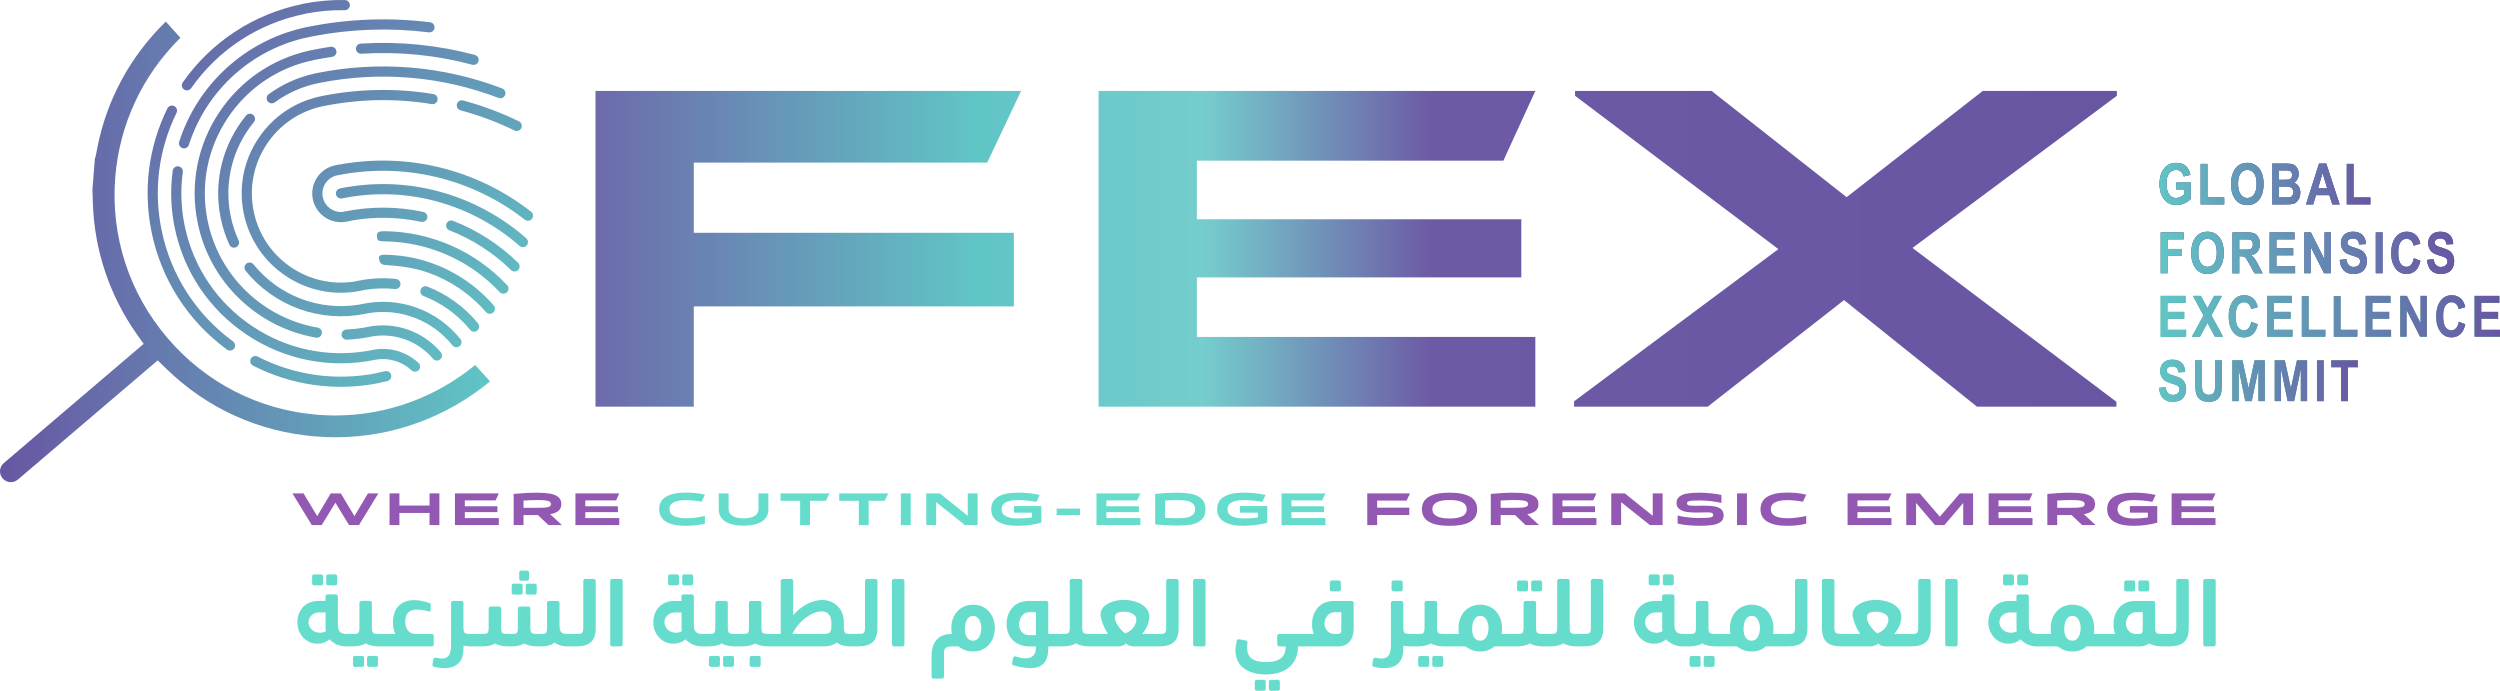 <?xml version="1.0" encoding="UTF-8" standalone="no"?>
<svg
   id="Layer_1"
   data-name="Layer 1"
   viewBox="0 0 1814.406 501.304"
   version="1.1"
   sodipodi:docname="gfex2.svg"
   width="1814.406"
   height="501.304"
   inkscape:version="1.4 (e7c3feb100, 2024-10-09)"
   xmlns:inkscape="http://www.inkscape.org/namespaces/inkscape"
   xmlns:sodipodi="http://sodipodi.sourceforge.net/DTD/sodipodi-0.dtd"
   xmlns:xlink="http://www.w3.org/1999/xlink"
   xmlns="http://www.w3.org/2000/svg"
   xmlns:svg="http://www.w3.org/2000/svg">
  <sodipodi:namedview
     id="namedview156"
     pagecolor="#ffffff"
     bordercolor="#000000"
     borderopacity="0.25"
     inkscape:showpageshadow="2"
     inkscape:pageopacity="0.0"
     inkscape:pagecheckerboard="0"
     inkscape:deskcolor="#d1d1d1"
     inkscape:zoom="0.80833333"
     inkscape:cx="906.80412"
     inkscape:cy="250.51546"
     inkscape:window-width="1920"
     inkscape:window-height="1055"
     inkscape:window-x="0"
     inkscape:window-y="25"
     inkscape:window-maximized="1"
     inkscape:current-layer="Layer_1" />
  <defs
     id="defs9">
    <style
       id="style1">
      .cls-1 {
        fill: #9359b2;
      }

      .cls-2 {
        fill: url(#l_linearGradient6716_2-2);
      }

      .cls-3 {
        fill: url(#linear-gradient-8);
      }

      .cls-4 {
        fill: url(#linear-gradient-7);
      }

      .cls-5 {
        fill: url(#linear-gradient-5);
      }

      .cls-6 {
        fill: url(#linear-gradient-6);
      }

      .cls-7 {
        fill: url(#linear-gradient-9);
      }

      .cls-8 {
        fill: url(#linear-gradient-4);
      }

      .cls-9 {
        fill: url(#linear-gradient-3);
      }

      .cls-10 {
        fill: url(#linear-gradient-2);
      }

      .cls-11 {
        fill: url(#l_linearGradient6716_2);
        fill-rule: evenodd;
      }

      .cls-12 {
        fill: url(#linear-gradient);
      }

      .cls-13 {
        fill: #6dc;
      }

      .cls-14 {
        fill: url(#linear-gradient-10);
      }

      .cls-15 {
        fill: url(#linear-gradient-11);
      }

      .cls-16 {
        fill: url(#linear-gradient-12);
      }

      .cls-17 {
        fill: url(#linear-gradient-13);
      }

      .cls-18 {
        fill: url(#linear-gradient-19);
      }

      .cls-19 {
        fill: url(#linear-gradient-14);
      }

      .cls-20 {
        fill: url(#linear-gradient-21);
      }

      .cls-21 {
        fill: url(#linear-gradient-20);
      }

      .cls-22 {
        fill: url(#linear-gradient-22);
      }

      .cls-23 {
        fill: url(#linear-gradient-23);
      }

      .cls-24 {
        fill: url(#linear-gradient-25);
      }

      .cls-25 {
        fill: url(#linear-gradient-15);
      }

      .cls-26 {
        fill: url(#linear-gradient-16);
      }

      .cls-27 {
        fill: url(#linear-gradient-17);
      }

      .cls-28 {
        fill: url(#linear-gradient-18);
      }

      .cls-29 {
        fill: url(#linear-gradient-27);
      }

      .cls-30 {
        fill: url(#linear-gradient-24);
      }

      .cls-31 {
        fill: url(#linear-gradient-26);
      }

      .cls-32 {
        fill: #329971;
      }
    </style>
    <linearGradient
       id="linear-gradient"
       x1="484.98"
       y1="469.9"
       x2="1589.14"
       y2="469.9"
       gradientUnits="userSpaceOnUse"
       gradientTransform="translate(-52.794,-289.346)">
      <stop
         offset="0"
         stop-color="#6d6aab"
         id="stop1" />
      <stop
         offset=".25"
         stop-color="#60c5c5"
         id="stop2" />
      <stop
         offset=".4"
         stop-color="#75cdcd"
         id="stop3" />
      <stop
         offset=".55"
         stop-color="#6c5aa5"
         id="stop4" />
      <stop
         offset="1"
         stop-color="#6856a3"
         id="stop5" />
    </linearGradient>
    <linearGradient
       id="linear-gradient-2"
       x1="1620.09"
       y1="422.87"
       x2="1773.1"
       y2="422.87"
       gradientUnits="userSpaceOnUse">
      <stop
         offset="0"
         stop-color="#60c5c5"
         id="stop6" />
      <stop
         offset="1"
         stop-color="#6856a3"
         id="stop7" />
    </linearGradient>
    <linearGradient
       id="linear-gradient-3"
       x1="1620.97"
       y1="472.83"
       x2="1833.95"
       y2="472.83"
       xlink:href="#linear-gradient-2" />
    <linearGradient
       id="linear-gradient-4"
       x1="1620.97"
       y1="472.83"
       x2="1833.95"
       y2="472.83"
       xlink:href="#linear-gradient-2" />
    <linearGradient
       id="linear-gradient-5"
       x1="1620.97"
       y1="472.83"
       x2="1833.95"
       y2="472.83"
       xlink:href="#linear-gradient-2" />
    <linearGradient
       id="linear-gradient-6"
       x1="1620.97"
       y1="472.83"
       x2="1833.95"
       y2="472.83"
       xlink:href="#linear-gradient-2" />
    <linearGradient
       id="linear-gradient-7"
       x1="1620.97"
       y1="472.83"
       x2="1833.95"
       y2="472.83"
       xlink:href="#linear-gradient-2" />
    <linearGradient
       id="linear-gradient-8"
       x1="1620.97"
       y1="472.83"
       x2="1833.95"
       y2="472.83"
       xlink:href="#linear-gradient-2" />
    <linearGradient
       id="linear-gradient-9"
       x1="1620.97"
       y1="472.83"
       x2="1833.95"
       y2="472.83"
       xlink:href="#linear-gradient-2" />
    <linearGradient
       id="linear-gradient-10"
       x1="1620.97"
       y1="472.83"
       x2="1833.95"
       y2="472.83"
       xlink:href="#linear-gradient-2" />
    <linearGradient
       id="linear-gradient-11"
       x1="1620.97"
       y1="472.83"
       x2="1833.95"
       y2="472.83"
       xlink:href="#linear-gradient-2" />
    <linearGradient
       id="linear-gradient-12"
       x1="1620.94"
       y1="518.9"
       x2="1867.21"
       y2="518.9"
       xlink:href="#linear-gradient-2" />
    <linearGradient
       id="linear-gradient-13"
       x1="1620.94"
       y1="518.9"
       x2="1867.21"
       y2="518.9"
       xlink:href="#linear-gradient-2" />
    <linearGradient
       id="linear-gradient-14"
       x1="1620.94"
       y1="518.9"
       x2="1867.21"
       y2="518.9"
       xlink:href="#linear-gradient-2" />
    <linearGradient
       id="linear-gradient-15"
       x1="1620.94"
       y1="518.9"
       x2="1867.21"
       y2="518.9"
       xlink:href="#linear-gradient-2" />
    <linearGradient
       id="linear-gradient-16"
       x1="1620.94"
       y1="518.9"
       x2="1867.21"
       y2="518.9"
       xlink:href="#linear-gradient-2" />
    <linearGradient
       id="linear-gradient-17"
       x1="1620.94"
       y1="518.9"
       x2="1867.21"
       y2="518.9"
       xlink:href="#linear-gradient-2" />
    <linearGradient
       id="linear-gradient-18"
       x1="1620.94"
       y1="518.9"
       x2="1867.21"
       y2="518.9"
       xlink:href="#linear-gradient-2" />
    <linearGradient
       id="linear-gradient-19"
       x1="1620.94"
       y1="518.9"
       x2="1867.21"
       y2="518.9"
       xlink:href="#linear-gradient-2" />
    <linearGradient
       id="linear-gradient-20"
       x1="1620.94"
       y1="518.9"
       x2="1867.21"
       y2="518.9"
       xlink:href="#linear-gradient-2" />
    <linearGradient
       id="linear-gradient-21"
       x1="1620.94"
       y1="518.9"
       x2="1867.21"
       y2="518.9"
       xlink:href="#linear-gradient-2" />
    <linearGradient
       id="linear-gradient-22"
       x1="1619.69"
       y1="565.68"
       x2="1763.99"
       y2="565.68"
       xlink:href="#linear-gradient-2" />
    <linearGradient
       id="linear-gradient-23"
       x1="1619.69"
       y1="565.68"
       x2="1763.99"
       y2="565.68"
       xlink:href="#linear-gradient-2" />
    <linearGradient
       id="linear-gradient-24"
       x1="1619.69"
       y1="565.68"
       x2="1763.99"
       y2="565.68"
       xlink:href="#linear-gradient-2" />
    <linearGradient
       id="linear-gradient-25"
       x1="1619.69"
       y1="565.68"
       x2="1763.99"
       y2="565.68"
       xlink:href="#linear-gradient-2" />
    <linearGradient
       id="linear-gradient-26"
       x1="1619.69"
       y1="565.68"
       x2="1763.99"
       y2="565.68"
       xlink:href="#linear-gradient-2" />
    <linearGradient
       id="linear-gradient-27"
       x1="1619.69"
       y1="565.68"
       x2="1763.99"
       y2="565.68"
       xlink:href="#linear-gradient-2" />
    <linearGradient
       id="l_linearGradient6716_2"
       data-name="l_linearGradient6716 2"
       x1="136.47"
       y1="269.55"
       x2="423.92"
       y2="550.67"
       gradientUnits="userSpaceOnUse">
      <stop
         offset="0"
         stop-color="#6856a3"
         id="stop8" />
      <stop
         offset="1"
         stop-color="#60c5c5"
         id="stop9" />
    </linearGradient>
    <linearGradient
       id="l_linearGradient6716_2-2"
       data-name="l_linearGradient6716 2"
       x1="52.79"
       y1="472.16"
       x2="408.42"
       y2="472.16"
       xlink:href="#l_linearGradient6716_2" />
    <linearGradient
       inkscape:collect="always"
       xlink:href="#linear-gradient-2"
       id="linearGradient156"
       gradientUnits="userSpaceOnUse"
       x1="1620.09"
       y1="422.87"
       x2="1773.1"
       y2="422.87" />
    <linearGradient
       inkscape:collect="always"
       xlink:href="#linear-gradient-2"
       id="linearGradient157"
       gradientUnits="userSpaceOnUse"
       x1="1620.09"
       y1="422.87"
       x2="1773.1"
       y2="422.87" />
    <linearGradient
       inkscape:collect="always"
       xlink:href="#linear-gradient-2"
       id="linearGradient158"
       gradientUnits="userSpaceOnUse"
       x1="1620.09"
       y1="422.87"
       x2="1773.1"
       y2="422.87" />
    <linearGradient
       inkscape:collect="always"
       xlink:href="#linear-gradient-2"
       id="linearGradient159"
       gradientUnits="userSpaceOnUse"
       x1="1620.09"
       y1="422.87"
       x2="1773.1"
       y2="422.87" />
    <linearGradient
       inkscape:collect="always"
       xlink:href="#linear-gradient-2"
       id="linearGradient160"
       gradientUnits="userSpaceOnUse"
       x1="1620.09"
       y1="422.87"
       x2="1773.1"
       y2="422.87" />
    <linearGradient
       inkscape:collect="always"
       xlink:href="#linear-gradient-2"
       id="linearGradient161"
       gradientUnits="userSpaceOnUse"
       x1="1620.09"
       y1="422.87"
       x2="1773.1"
       y2="422.87" />
    <linearGradient
       inkscape:collect="always"
       xlink:href="#l_linearGradient6716_2"
       id="linearGradient162"
       gradientUnits="userSpaceOnUse"
       x1="136.47"
       y1="269.55"
       x2="423.92"
       y2="550.67" />
  </defs>
  <path
     class="cls-12"
     d="m 503.526,118.004 v 50.96 h 232.29 v 53.42 h -232.29 v 72.74 h -71.34 V 65.994 h 308.9 l -24.6,52.01 z m 587.57,-1.4 23.2,-50.61 H 797.316 V 295.124 h 316.98 v -50.6 H 868.646 v -43.22 h 235.45 v -42.17 H 868.646 v -42.52 h 222.45 z m 445.25,-50.61 h -97.35 l -98.8,77.1 -97.99,-77.1 h -99.1 v 3.52 l 147.58,111.28 -148.28,110.46 v 3.87 h 96.99 l 98.94,-77.33 96.45,77.33 h 101.21 v -3.51 l -147.99,-111.67 148.34,-110.43 z"
     id="path9"
     style="fill:url(#linear-gradient)" />
  <g
     id="g40"
     transform="translate(-52.794,-289.346)">
    <path
       class="cls-1"
       d="m 285.67,670.44 h -6.57 l -14.08,-23.01 h 8.08 l 12.74,21.25 z m 14.02,-21.95 -13.41,21.95 h -6.46 l 0.39,-1.76 12.6,-21.25 h 5.82 z m -6.22,-1.06 h 6.67 l 12.74,21.25 -0.18,1.76 h -6.57 l -13.38,-21.89 0.71,-1.13 z m 13.77,21.25 12.6,-21.25 h 7.55 l -14.08,23.01 h -6.46 z"
       id="path10" />
    <path
       class="cls-1"
       d="m 335.51,647.43 h 7.16 v 23.01 h -7.16 z m 6.25,8.83 h 24.04 v 5.36 h -24.04 z m 22.77,-8.83 h 7.16 v 23.01 h -7.16 z"
       id="path11" />
    <path
       class="cls-1"
       d="m 412.49,652.51 h -22.34 v 12.85 h 24.67 v 5.08 h -31.84 v -23.01 h 31.84 z m -22.8,4.28 h 24.11 v 4.24 h -24.11 z"
       id="path12" />
    <path
       class="cls-1"
       d="m 432.75,663.17 v 7.27 h -7.16 v -22.63 c 2.96,-0.26 5.79,-0.47 8.49,-0.64 2.69,-0.16 5.36,-0.25 8,-0.25 3.86,0 7.09,0.22 9.69,0.65 2.6,0.44 4.65,1.26 6.16,2.47 1.5,1.21 2.26,2.94 2.26,5.17 0,2.23 -0.75,3.9 -2.26,5.05 -1.51,1.15 -3.54,1.92 -6.11,2.31 -2.56,0.39 -5.81,0.58 -9.74,0.58 h -9.32 z m 19.91,-7.94 c 0,-0.82 -0.35,-1.44 -1.06,-1.87 -0.71,-0.42 -1.75,-0.71 -3.14,-0.86 -1.39,-0.15 -3.25,-0.23 -5.58,-0.23 -2.82,0 -6.2,0.12 -10.13,0.35 v 5.26 h 10.13 c 2.42,0 4.3,-0.06 5.65,-0.17 1.34,-0.12 2.37,-0.36 3.07,-0.74 0.71,-0.38 1.06,-0.95 1.06,-1.73 z m 7.94,15.21 h -9.74 l -9.81,-9.28 9.18,-0.32 10.38,9.6 z"
       id="path13" />
    <path
       class="cls-1"
       d="m 499.92,652.51 h -22.34 v 12.85 h 24.67 v 5.08 h -31.84 v -23.01 h 31.84 z m -22.8,4.28 h 24.11 v 4.24 h -24.11 z"
       id="path14" />
    <path
       class="cls-13"
       d="m 550.54,670.97 c -6.26,0 -11.05,-1 -14.36,-3 -3.32,-2 -4.98,-5.02 -4.98,-9.07 0,-4.05 1.66,-7.07 4.98,-9.07 3.32,-2 8.11,-3 14.36,-3 2.52,0 4.95,0.12 7.29,0.37 2.34,0.25 4.52,0.64 6.55,1.18 l -2.37,5.08 c -1.79,-0.35 -3.65,-0.63 -5.6,-0.83 -1.94,-0.2 -3.9,-0.3 -5.88,-0.3 -3.74,0 -6.64,0.53 -8.72,1.59 -2.07,1.06 -3.11,2.72 -3.11,4.98 0,2.26 1.04,3.92 3.11,4.97 2.07,1.06 4.98,1.59 8.72,1.59 2.43,0 4.81,-0.15 7.17,-0.46 2.35,-0.3 4.57,-0.7 6.67,-1.2 v 5.57 c -2.05,0.54 -4.25,0.94 -6.6,1.2 -2.35,0.26 -4.76,0.39 -7.24,0.39 z"
       id="path15" />
    <path
       class="cls-13"
       d="m 603.27,647.43 h 7.16 v 11.51 c 0,3.95 -1.6,6.93 -4.8,8.93 -3.2,2 -7.6,3 -13.2,3 -5.6,0 -10,-1 -13.2,-3 -3.2,-2 -4.8,-4.98 -4.8,-8.93 v -11.51 h 7.16 v 11.51 c 0,2.17 0.98,3.81 2.95,4.92 1.96,1.12 4.59,1.68 7.89,1.68 3.3,0 5.92,-0.56 7.89,-1.68 1.96,-1.12 2.95,-2.76 2.95,-4.92 z"
       id="path16" />
    <path
       class="cls-13"
       d="m 619.26,647.43 h 35.54 l -2.51,5.37 h -33.04 v -5.37 z m 14.22,3.53 h 7.16 v 19.49 h -7.16 z"
       id="path17" />
    <path
       class="cls-13"
       d="m 661.86,647.43 h 35.54 l -2.51,5.37 h -33.04 v -5.37 z m 14.23,3.53 h 7.16 v 19.49 h -7.16 z"
       id="path18" />
    <path
       class="cls-13"
       d="m 706.58,647.43 h 7.17 v 23.01 h -7.17 z"
       id="path19" />
    <path
       class="cls-13"
       d="m 725.04,647.43 h 7.17 v 23.01 h -7.17 z m 3.43,0 h 6.42 l 22.94,18.42 v 4.59 h -4.73 l -24.63,-19.63 v -3.39 z m 26.68,0 h 7.16 v 23.01 h -7.16 z"
       id="path20" />
    <path
       class="cls-13"
       d="m 791.53,670.97 c -6.26,0 -11.05,-1 -14.36,-3 -3.32,-2 -4.98,-5.02 -4.98,-9.07 0,-4.05 1.65,-7.06 4.96,-9.04 3.3,-1.98 8.1,-2.97 14.38,-2.97 2.78,0 5.51,0.14 8.19,0.42 2.68,0.28 5.22,0.69 7.62,1.24 l -2.33,5.01 c -2.07,-0.38 -4.25,-0.68 -6.55,-0.92 -2.3,-0.23 -4.61,-0.35 -6.94,-0.35 -3.74,0 -6.64,0.54 -8.72,1.61 -2.07,1.07 -3.11,2.74 -3.11,5 0,2.26 1.04,3.95 3.12,5.06 2.08,1.12 4.98,1.67 8.7,1.67 3.27,0 6.26,-0.18 8.97,-0.55 2.71,-0.36 5.39,-0.88 8.05,-1.53 v 5.15 c -2.61,0.73 -5.36,1.29 -8.24,1.67 -2.88,0.39 -5.8,0.58 -8.77,0.58 z m -2.82,-9.56 v -4.76 h 19.84 v 4.76 z m 13.03,6.28 v -9.85 h 6.81 v 9.85 z"
       id="path21" />
    <path
       class="cls-13"
       d="m 819.67,658.48 h 16.91 v 4.76 h -16.91 z"
       id="path22" />
    <path
       class="cls-13"
       d="m 878.09,652.51 h -22.34 v 12.85 h 24.67 v 5.08 h -31.84 v -23.01 h 31.84 z m -22.81,4.28 h 24.11 v 4.24 h -24.11 z"
       id="path23" />
    <path
       class="cls-13"
       d="m 906.71,646.9 c 3.77,0 7.13,0.25 10.1,0.74 2.97,0.49 5.52,1.62 7.66,3.39 2.14,1.76 3.21,4.39 3.21,7.87 0,3.48 -1.07,6.2 -3.21,7.94 -2.14,1.74 -4.67,2.83 -7.57,3.28 -2.91,0.45 -6.3,0.67 -10.19,0.67 -1.88,0 -4.1,-0.07 -6.67,-0.2 -2.57,-0.13 -4.92,-0.29 -7.06,-0.48 -0.47,-0.02 -1.07,-0.08 -1.8,-0.17 v -22.1 c 0.26,-0.02 0.52,-0.05 0.78,-0.09 0.26,-0.04 0.53,-0.06 0.81,-0.09 2.14,-0.23 4.52,-0.42 7.15,-0.56 2.63,-0.14 4.89,-0.21 6.79,-0.21 z m -8.37,18.25 c 3.01,0.21 5.62,0.32 7.83,0.32 2.71,0 5,-0.11 6.88,-0.34 1.88,-0.22 3.53,-0.81 4.96,-1.76 1.42,-0.95 2.14,-2.44 2.14,-4.46 0,-2.02 -0.71,-3.52 -2.14,-4.5 -1.43,-0.98 -3.09,-1.58 -4.98,-1.8 -1.9,-0.22 -4.19,-0.33 -6.87,-0.33 -2.07,0 -4.68,0.13 -7.83,0.39 v 12.49 z"
       id="path24" />
    <path
       class="cls-13"
       d="m 955.49,670.97 c -6.26,0 -11.05,-1 -14.36,-3 -3.32,-2 -4.98,-5.02 -4.98,-9.07 0,-4.05 1.65,-7.06 4.96,-9.04 3.3,-1.98 8.1,-2.97 14.38,-2.97 2.78,0 5.51,0.14 8.19,0.42 2.68,0.28 5.22,0.69 7.62,1.24 l -2.33,5.01 c -2.07,-0.38 -4.25,-0.68 -6.55,-0.92 -2.3,-0.23 -4.61,-0.35 -6.94,-0.35 -3.74,0 -6.64,0.54 -8.72,1.61 -2.07,1.07 -3.11,2.74 -3.11,5 0,2.26 1.04,3.95 3.12,5.06 2.08,1.12 4.98,1.67 8.7,1.67 3.27,0 6.26,-0.18 8.97,-0.55 2.71,-0.36 5.39,-0.88 8.05,-1.53 v 5.15 c -2.61,0.73 -5.36,1.29 -8.24,1.67 -2.88,0.39 -5.8,0.58 -8.77,0.58 z m -2.82,-9.56 v -4.76 h 19.84 v 4.76 z m 13.02,6.28 v -9.85 h 6.81 v 9.85 z"
       id="path25" />
    <path
       class="cls-13"
       d="m 1012.42,652.51 h -22.34 v 12.85 h 24.67 v 5.08 h -31.84 v -23.01 h 31.84 z m -22.8,4.28 h 24.11 v 4.24 h -24.11 z"
       id="path26" />
    <path
       class="cls-1"
       d="m 1045.1,670.44 v -23.01 h 31.03 l -2.47,5.23 h -21.39 v 17.79 h -7.17 z m 6.75,-12.67 h 23.76 v 5.36 h -23.76 z"
       id="path27" />
    <path
       class="cls-1"
       d="m 1084.77,658.94 c 0,-4.07 1.68,-7.1 5.05,-9.07 3.37,-1.98 8.37,-2.97 15,-2.97 6.63,0 11.64,0.99 15,2.97 3.36,1.97 5.05,5 5.05,9.07 0,4.07 -1.68,7.1 -5.05,9.07 -3.37,1.98 -8.37,2.97 -15,2.97 -6.63,0 -11.64,-0.99 -15,-2.97 -3.36,-1.97 -5.05,-5 -5.05,-9.07 z m 32.51,0 c 0,-2.24 -1.04,-3.91 -3.12,-5.03 -2.08,-1.12 -5.2,-1.68 -9.34,-1.68 -4.14,0 -7.25,0.56 -9.33,1.68 -2.08,1.12 -3.12,2.79 -3.12,5.03 0,2.24 1.04,3.91 3.12,5.03 2.08,1.12 5.19,1.67 9.33,1.67 4.14,0 7.25,-0.56 9.34,-1.67 2.08,-1.12 3.12,-2.79 3.12,-5.03 z"
       id="path28" />
    <path
       class="cls-1"
       d="m 1141.92,663.17 v 7.27 h -7.17 v -22.63 c 2.97,-0.26 5.8,-0.47 8.49,-0.64 2.69,-0.16 5.36,-0.25 8,-0.25 3.86,0 7.09,0.22 9.69,0.65 2.6,0.44 4.65,1.26 6.16,2.47 1.51,1.21 2.26,2.94 2.26,5.17 0,2.23 -0.75,3.9 -2.26,5.05 -1.5,1.15 -3.54,1.92 -6.1,2.31 -2.57,0.39 -5.81,0.58 -9.74,0.58 h -9.32 z m 19.91,-7.94 c 0,-0.82 -0.35,-1.44 -1.06,-1.87 -0.71,-0.42 -1.75,-0.71 -3.14,-0.86 -1.39,-0.15 -3.25,-0.23 -5.58,-0.23 -2.82,0 -6.2,0.12 -10.13,0.35 v 5.26 h 10.13 c 2.43,0 4.31,-0.06 5.65,-0.17 1.34,-0.12 2.37,-0.36 3.07,-0.74 0.71,-0.38 1.06,-0.95 1.06,-1.73 z m 7.94,15.21 h -9.74 l -9.81,-9.28 9.18,-0.32 10.38,9.6 z"
       id="path29" />
    <path
       class="cls-1"
       d="m 1209.09,652.51 h -22.34 v 12.85 h 24.67 v 5.08 h -31.84 v -23.01 h 31.84 z m -22.8,4.28 h 24.11 v 4.24 h -24.11 z"
       id="path30" />
    <path
       class="cls-1"
       d="m 1222.18,647.43 h 7.17 v 23.01 h -7.17 z m 3.43,0 h 6.42 l 22.94,18.42 v 4.59 h -4.73 l -24.63,-19.63 v -3.39 z m 26.68,0 h 7.16 v 23.01 h -7.16 z"
       id="path31" />
    <path
       class="cls-1"
       d="m 1285.44,665.29 c 2.92,0 5.11,-0.05 6.56,-0.14 1.46,-0.09 2.52,-0.3 3.18,-0.61 0.66,-0.32 0.99,-0.8 0.99,-1.43 0,-0.68 -0.28,-1.17 -0.85,-1.47 -0.56,-0.29 -1.56,-0.44 -3,-0.44 -0.59,0 -1.18,0 -1.8,0.02 -0.62,0.02 -1.25,0.03 -1.91,0.06 -1.93,0.05 -3.42,0.07 -4.48,0.07 -2.52,0 -4.79,-0.14 -6.83,-0.4 -2.04,-0.27 -3.84,-0.92 -5.4,-1.94 -1.57,-1.02 -2.35,-2.57 -2.35,-4.64 0,-1.93 0.66,-3.44 1.99,-4.53 1.33,-1.1 3.18,-1.85 5.54,-2.28 2.37,-0.42 5.31,-0.64 8.84,-0.64 2.38,0 5.1,0.14 8.16,0.42 3.06,0.28 5.74,0.69 8.05,1.24 v 5.79 c -1.96,-0.52 -4.44,-0.95 -7.45,-1.29 -3.01,-0.34 -5.63,-0.51 -7.87,-0.51 -2.64,0 -4.64,0.06 -6,0.17 -1.37,0.12 -2.32,0.32 -2.86,0.62 -0.54,0.29 -0.81,0.72 -0.81,1.29 0,0.57 0.24,0.94 0.72,1.2 0.48,0.26 1.1,0.42 1.85,0.48 0.75,0.06 1.8,0.09 3.14,0.09 h 1.48 c 0.49,0 1,-0.01 1.52,-0.04 0.59,0 1.18,0 1.78,-0.02 0.6,-0.01 1.19,-0.02 1.78,-0.02 3.01,0 5.53,0.17 7.56,0.49 2.02,0.33 3.66,1.01 4.91,2.03 1.24,1.02 1.87,2.51 1.87,4.47 0,2.17 -0.77,3.8 -2.31,4.91 -1.54,1.11 -3.55,1.84 -6.03,2.19 -2.48,0.35 -5.56,0.53 -9.23,0.53 -2.47,0 -5.15,-0.13 -8.05,-0.39 -2.89,-0.26 -5.49,-0.67 -7.8,-1.24 v -5.86 c 1.93,0.56 4.39,1.01 7.38,1.34 2.99,0.33 5.57,0.49 7.73,0.49 z"
       id="path32" />
    <path
       class="cls-1"
       d="m 1313.46,647.43 h 7.17 v 23.01 h -7.17 z"
       id="path33" />
    <path
       class="cls-1"
       d="m 1349.85,670.97 c -6.26,0 -11.05,-1 -14.36,-3 -3.32,-2 -4.98,-5.02 -4.98,-9.07 0,-4.05 1.66,-7.07 4.98,-9.07 3.32,-2 8.11,-3 14.36,-3 2.52,0 4.95,0.12 7.29,0.37 2.34,0.25 4.52,0.64 6.55,1.18 l -2.37,5.08 c -1.79,-0.35 -3.65,-0.63 -5.6,-0.83 -1.94,-0.2 -3.9,-0.3 -5.88,-0.3 -3.74,0 -6.64,0.53 -8.72,1.59 -2.07,1.06 -3.11,2.72 -3.11,4.98 0,2.26 1.04,3.92 3.11,4.97 2.07,1.06 4.98,1.59 8.72,1.59 2.43,0 4.81,-0.15 7.17,-0.46 2.35,-0.3 4.57,-0.7 6.67,-1.2 v 5.57 c -2.05,0.54 -4.25,0.94 -6.6,1.2 -2.35,0.26 -4.76,0.39 -7.24,0.39 z"
       id="path34" />
    <path
       class="cls-1"
       d="m 1423.2,652.51 h -22.34 v 12.85 h 24.67 v 5.08 h -31.84 v -23.01 h 31.84 z m -22.81,4.28 h 24.11 v 4.24 h -24.11 z"
       id="path35" />
    <path
       class="cls-1"
       d="m 1436.29,647.43 h 7.1 v 23.01 h -7.1 z m 1.2,0 h 8.61 l 17.15,19.94 0.14,3.07 h -6.28 l -19.63,-23.01 z m 26.47,23.01 h -5.82 l -0.49,-2.61 17.54,-20.4 h 8.4 z m 20.83,0 h -7.16 v -23.01 h 7.16 z"
       id="path36" />
    <path
       class="cls-1"
       d="m 1525.59,652.51 h -22.34 v 12.85 h 24.67 v 5.08 h -31.84 v -23.01 h 31.84 z m -22.8,4.28 h 24.11 v 4.24 h -24.11 z"
       id="path37" />
    <path
       class="cls-1"
       d="m 1545.85,663.17 v 7.27 h -7.17 v -22.63 c 2.97,-0.26 5.8,-0.47 8.49,-0.64 2.69,-0.16 5.36,-0.25 8,-0.25 3.86,0 7.09,0.22 9.69,0.65 2.6,0.44 4.65,1.26 6.16,2.47 1.51,1.21 2.26,2.94 2.26,5.17 0,2.23 -0.75,3.9 -2.26,5.05 -1.5,1.15 -3.54,1.92 -6.1,2.31 -2.57,0.39 -5.81,0.58 -9.74,0.58 h -9.32 z m 19.9,-7.94 c 0,-0.82 -0.35,-1.44 -1.06,-1.87 -0.71,-0.42 -1.75,-0.71 -3.14,-0.86 -1.39,-0.15 -3.25,-0.23 -5.58,-0.23 -2.82,0 -6.2,0.12 -10.13,0.35 v 5.26 h 10.13 c 2.43,0 4.31,-0.06 5.65,-0.17 1.34,-0.12 2.37,-0.36 3.07,-0.74 0.71,-0.38 1.06,-0.95 1.06,-1.73 z m 7.95,15.21 h -9.74 l -9.81,-9.28 9.18,-0.32 10.38,9.6 z"
       id="path38" />
    <path
       class="cls-1"
       d="m 1601.44,670.97 c -6.26,0 -11.05,-1 -14.36,-3 -3.32,-2 -4.98,-5.02 -4.98,-9.07 0,-4.05 1.65,-7.06 4.96,-9.04 3.3,-1.98 8.1,-2.97 14.38,-2.97 2.78,0 5.51,0.14 8.19,0.42 2.68,0.28 5.22,0.69 7.62,1.24 l -2.33,5.01 c -2.07,-0.38 -4.25,-0.68 -6.55,-0.92 -2.3,-0.23 -4.61,-0.35 -6.94,-0.35 -3.74,0 -6.64,0.54 -8.72,1.61 -2.07,1.07 -3.11,2.74 -3.11,5 0,2.26 1.04,3.95 3.12,5.06 2.08,1.12 4.98,1.67 8.7,1.67 3.27,0 6.26,-0.18 8.97,-0.55 2.71,-0.36 5.39,-0.88 8.05,-1.53 v 5.15 c -2.61,0.73 -5.36,1.29 -8.24,1.67 -2.88,0.39 -5.8,0.58 -8.77,0.58 z m -2.83,-9.56 v -4.76 h 19.84 v 4.76 z m 13.03,6.28 v -9.85 h 6.81 v 9.85 z"
       id="path39" />
    <path
       class="cls-1"
       d="m 1658.37,652.51 h -22.34 v 12.85 h 24.67 v 5.08 h -31.84 v -23.01 h 31.84 z m -22.8,4.28 h 24.11 v 4.24 h -24.11 z"
       id="path40" />
  </g>
  <g
     id="g119"
     transform="translate(-52.794,-289.346)">
    <g
       id="g59">
      <g
         id="g46">
        <path
           class="cls-32"
           d="m 1632.24,426.81 v -5.01 h 10.57 v 11.8 c -1.07,1.25 -2.57,2.33 -4.53,3.23 -1.95,0.9 -3.91,1.36 -5.88,1.36 -2.4,0 -4.51,-0.59 -6.34,-1.77 -1.83,-1.18 -3.29,-2.95 -4.36,-5.29 -1.07,-2.35 -1.61,-5.11 -1.61,-8.29 0,-3.18 0.54,-6.05 1.63,-8.37 1.08,-2.32 2.49,-4.05 4.22,-5.2 1.73,-1.14 3.8,-1.72 6.21,-1.72 2.9,0 5.22,0.74 6.96,2.22 1.74,1.47 2.86,3.64 3.36,6.5 l -4.85,1.11 c -0.36,-1.53 -1.03,-2.69 -2,-3.5 -0.97,-0.81 -2.13,-1.21 -3.48,-1.21 -2.09,0 -3.78,0.81 -5.07,2.43 -1.29,1.62 -1.94,4.1 -1.94,7.43 0,3.57 0.7,6.28 2.1,8.14 1.2,1.6 2.82,2.4 4.87,2.4 0.95,0 1.95,-0.22 2.98,-0.67 1.03,-0.45 1.95,-1.07 2.76,-1.84 v -3.75 h -5.62 z"
           id="path41" />
        <path
           class="cls-32"
           d="M 1649.96,437.68 V 408.3 h 4.89 v 24.37 h 12.2 v 5.01 z"
           id="path42" />
        <path
           class="cls-32"
           d="m 1672.04,423.05 c 0,-3.53 0.52,-6.44 1.57,-8.72 1.04,-2.28 2.4,-3.98 4.09,-5.1 1.68,-1.12 3.72,-1.68 6.12,-1.68 3.48,0 6.31,1.33 8.5,3.98 2.19,2.66 3.28,6.44 3.28,11.34 0,4.9 -1.16,8.83 -3.47,11.62 -2.04,2.47 -4.8,3.7 -8.29,3.7 -3.49,0 -6.29,-1.22 -8.32,-3.66 -2.32,-2.79 -3.48,-6.61 -3.48,-11.48 z m 5.05,-0.2 c 0,3.41 0.65,5.97 1.94,7.67 1.3,1.7 2.9,2.55 4.82,2.55 1.92,0 3.53,-0.84 4.8,-2.54 1.27,-1.69 1.9,-4.29 1.9,-7.79 0,-3.5 -0.62,-5.98 -1.85,-7.62 -1.23,-1.64 -2.85,-2.46 -4.85,-2.46 -2,0 -3.62,0.83 -4.88,2.48 -1.25,1.66 -1.88,4.22 -1.88,7.7 z"
           id="path43" />
        <path
           class="cls-32"
           d="m 1701.92,408.06 h 9.73 c 2.66,0 4.53,0.24 5.6,0.73 1.08,0.48 1.99,1.34 2.73,2.57 0.74,1.22 1.11,2.61 1.11,4.16 0,1.43 -0.32,2.72 -0.95,3.87 -0.64,1.15 -1.46,2 -2.48,2.56 1.44,0.51 2.57,1.39 3.38,2.63 0.81,1.24 1.22,2.75 1.22,4.53 0,2.16 -0.52,3.98 -1.56,5.47 -1.04,1.49 -2.26,2.41 -3.68,2.76 -0.98,0.24 -3.27,0.36 -6.85,0.36 h -8.26 v -29.62 z m 4.89,4.93 v 6.85 h 3.23 c 1.94,0 3.14,-0.03 3.6,-0.1 0.84,-0.13 1.49,-0.49 1.96,-1.06 0.47,-0.57 0.71,-1.35 0.71,-2.33 0,-0.88 -0.19,-1.59 -0.58,-2.13 -0.39,-0.54 -0.85,-0.89 -1.39,-1.02 -0.55,-0.13 -2.11,-0.2 -4.7,-0.2 h -2.83 z m 0,11.78 v 7.9 h 4.56 c 1.99,0 3.28,-0.1 3.84,-0.31 0.56,-0.21 1.04,-0.62 1.43,-1.23 0.38,-0.61 0.58,-1.39 0.58,-2.33 0,-0.94 -0.2,-1.76 -0.62,-2.39 -0.41,-0.62 -0.95,-1.05 -1.64,-1.29 -0.68,-0.24 -2.08,-0.35 -4.18,-0.35 z"
           id="path44" />
        <path
           class="cls-32"
           d="m 1750.81,437.68 h -5.31 l -2.13,-6.71 h -9.73 l -2.01,6.71 h -5.21 l 9.46,-29.62 h 5.2 z m -9.02,-11.72 -3.35,-10.99 -3.29,10.99 z"
           id="path45" />
        <path
           class="cls-32"
           d="M 1756.01,437.68 V 408.3 h 4.89 v 24.37 h 12.2 v 5.01 z"
           id="path46" />
      </g>
      <g
         id="g52">
        <path
           class="cls-1"
           d="m 1632.24,426.81 v -5.01 h 10.57 v 11.8 c -1.07,1.25 -2.57,2.33 -4.53,3.23 -1.95,0.9 -3.91,1.36 -5.88,1.36 -2.4,0 -4.51,-0.59 -6.34,-1.77 -1.83,-1.18 -3.29,-2.95 -4.36,-5.29 -1.07,-2.35 -1.61,-5.11 -1.61,-8.29 0,-3.18 0.54,-6.05 1.63,-8.37 1.08,-2.32 2.49,-4.05 4.22,-5.2 1.73,-1.14 3.8,-1.72 6.21,-1.72 2.9,0 5.22,0.74 6.96,2.22 1.74,1.47 2.86,3.64 3.36,6.5 l -4.85,1.11 c -0.36,-1.53 -1.03,-2.69 -2,-3.5 -0.97,-0.81 -2.13,-1.21 -3.48,-1.21 -2.09,0 -3.78,0.81 -5.07,2.43 -1.29,1.62 -1.94,4.1 -1.94,7.43 0,3.57 0.7,6.28 2.1,8.14 1.2,1.6 2.82,2.4 4.87,2.4 0.95,0 1.95,-0.22 2.98,-0.67 1.03,-0.45 1.95,-1.07 2.76,-1.84 v -3.75 h -5.62 z"
           id="path47" />
        <path
           class="cls-1"
           d="M 1649.96,437.68 V 408.3 h 4.89 v 24.37 h 12.2 v 5.01 z"
           id="path48" />
        <path
           class="cls-1"
           d="m 1672.04,423.05 c 0,-3.53 0.52,-6.44 1.57,-8.72 1.04,-2.28 2.4,-3.98 4.09,-5.1 1.68,-1.12 3.72,-1.68 6.12,-1.68 3.48,0 6.31,1.33 8.5,3.98 2.19,2.66 3.28,6.44 3.28,11.34 0,4.9 -1.16,8.83 -3.47,11.62 -2.04,2.47 -4.8,3.7 -8.29,3.7 -3.49,0 -6.29,-1.22 -8.32,-3.66 -2.32,-2.79 -3.48,-6.61 -3.48,-11.48 z m 5.05,-0.2 c 0,3.41 0.65,5.97 1.94,7.67 1.3,1.7 2.9,2.55 4.82,2.55 1.92,0 3.53,-0.84 4.8,-2.54 1.27,-1.69 1.9,-4.29 1.9,-7.79 0,-3.5 -0.62,-5.98 -1.85,-7.62 -1.23,-1.64 -2.85,-2.46 -4.85,-2.46 -2,0 -3.62,0.83 -4.88,2.48 -1.25,1.66 -1.88,4.22 -1.88,7.7 z"
           id="path49" />
        <path
           class="cls-1"
           d="m 1701.92,408.06 h 9.73 c 2.66,0 4.53,0.24 5.6,0.73 1.08,0.48 1.99,1.34 2.73,2.57 0.74,1.22 1.11,2.61 1.11,4.16 0,1.43 -0.32,2.72 -0.95,3.87 -0.64,1.15 -1.46,2 -2.48,2.56 1.44,0.51 2.57,1.39 3.38,2.63 0.81,1.24 1.22,2.75 1.22,4.53 0,2.16 -0.52,3.98 -1.56,5.47 -1.04,1.49 -2.26,2.41 -3.68,2.76 -0.98,0.24 -3.27,0.36 -6.85,0.36 h -8.26 v -29.62 z m 4.89,4.93 v 6.85 h 3.23 c 1.94,0 3.14,-0.03 3.6,-0.1 0.84,-0.13 1.49,-0.49 1.96,-1.06 0.47,-0.57 0.71,-1.35 0.71,-2.33 0,-0.88 -0.19,-1.59 -0.58,-2.13 -0.39,-0.54 -0.85,-0.89 -1.39,-1.02 -0.55,-0.13 -2.11,-0.2 -4.7,-0.2 h -2.83 z m 0,11.78 v 7.9 h 4.56 c 1.99,0 3.28,-0.1 3.84,-0.31 0.56,-0.21 1.04,-0.62 1.43,-1.23 0.38,-0.61 0.58,-1.39 0.58,-2.33 0,-0.94 -0.2,-1.76 -0.62,-2.39 -0.41,-0.62 -0.95,-1.05 -1.64,-1.29 -0.68,-0.24 -2.08,-0.35 -4.18,-0.35 z"
           id="path50" />
        <path
           class="cls-1"
           d="m 1750.81,437.68 h -5.31 l -2.13,-6.71 h -9.73 l -2.01,6.71 h -5.21 l 9.46,-29.62 h 5.2 z m -9.02,-11.72 -3.35,-10.99 -3.29,10.99 z"
           id="path51" />
        <path
           class="cls-1"
           d="M 1756.01,437.68 V 408.3 h 4.89 v 24.37 h 12.2 v 5.01 z"
           id="path52" />
      </g>
      <g
         id="g58">
        <path
           class="cls-10"
           d="m 1632.24,426.81 v -5.01 h 10.57 v 11.8 c -1.07,1.25 -2.57,2.33 -4.53,3.23 -1.95,0.9 -3.91,1.36 -5.88,1.36 -2.4,0 -4.51,-0.59 -6.34,-1.77 -1.83,-1.18 -3.29,-2.95 -4.36,-5.29 -1.07,-2.35 -1.61,-5.11 -1.61,-8.29 0,-3.18 0.54,-6.05 1.63,-8.37 1.08,-2.32 2.49,-4.05 4.22,-5.2 1.73,-1.14 3.8,-1.72 6.21,-1.72 2.9,0 5.22,0.74 6.96,2.22 1.74,1.47 2.86,3.64 3.36,6.5 l -4.85,1.11 c -0.36,-1.53 -1.03,-2.69 -2,-3.5 -0.97,-0.81 -2.13,-1.21 -3.48,-1.21 -2.09,0 -3.78,0.81 -5.07,2.43 -1.29,1.62 -1.94,4.1 -1.94,7.43 0,3.57 0.7,6.28 2.1,8.14 1.2,1.6 2.82,2.4 4.87,2.4 0.95,0 1.95,-0.22 2.98,-0.67 1.03,-0.45 1.95,-1.07 2.76,-1.84 v -3.75 h -5.62 z"
           id="path53"
           style="fill:url(#linearGradient156)" />
        <path
           class="cls-10"
           d="M 1649.96,437.68 V 408.3 h 4.89 v 24.37 h 12.2 v 5.01 z"
           id="path54"
           style="fill:url(#linearGradient157)" />
        <path
           class="cls-10"
           d="m 1672.04,423.05 c 0,-3.53 0.52,-6.44 1.57,-8.72 1.04,-2.28 2.4,-3.98 4.09,-5.1 1.68,-1.12 3.72,-1.68 6.12,-1.68 3.48,0 6.31,1.33 8.5,3.98 2.19,2.66 3.28,6.44 3.28,11.34 0,4.9 -1.16,8.83 -3.47,11.62 -2.04,2.47 -4.8,3.7 -8.29,3.7 -3.49,0 -6.29,-1.22 -8.32,-3.66 -2.32,-2.79 -3.48,-6.61 -3.48,-11.48 z m 5.05,-0.2 c 0,3.41 0.65,5.97 1.94,7.67 1.3,1.7 2.9,2.55 4.82,2.55 1.92,0 3.53,-0.84 4.8,-2.54 1.27,-1.69 1.9,-4.29 1.9,-7.79 0,-3.5 -0.62,-5.98 -1.85,-7.62 -1.23,-1.64 -2.85,-2.46 -4.85,-2.46 -2,0 -3.62,0.83 -4.88,2.48 -1.25,1.66 -1.88,4.22 -1.88,7.7 z"
           id="path55"
           style="fill:url(#linearGradient158)" />
        <path
           class="cls-10"
           d="m 1701.92,408.06 h 9.73 c 2.66,0 4.53,0.24 5.6,0.73 1.08,0.48 1.99,1.34 2.73,2.57 0.74,1.22 1.11,2.61 1.11,4.16 0,1.43 -0.32,2.72 -0.95,3.87 -0.64,1.15 -1.46,2 -2.48,2.56 1.44,0.51 2.57,1.39 3.38,2.63 0.81,1.24 1.22,2.75 1.22,4.53 0,2.16 -0.52,3.98 -1.56,5.47 -1.04,1.49 -2.26,2.41 -3.68,2.76 -0.98,0.24 -3.27,0.36 -6.85,0.36 h -8.26 v -29.62 z m 4.89,4.93 v 6.85 h 3.23 c 1.94,0 3.14,-0.03 3.6,-0.1 0.84,-0.13 1.49,-0.49 1.96,-1.06 0.47,-0.57 0.71,-1.35 0.71,-2.33 0,-0.88 -0.19,-1.59 -0.58,-2.13 -0.39,-0.54 -0.85,-0.89 -1.39,-1.02 -0.55,-0.13 -2.11,-0.2 -4.7,-0.2 h -2.83 z m 0,11.78 v 7.9 h 4.56 c 1.99,0 3.28,-0.1 3.84,-0.31 0.56,-0.21 1.04,-0.62 1.43,-1.23 0.38,-0.61 0.58,-1.39 0.58,-2.33 0,-0.94 -0.2,-1.76 -0.62,-2.39 -0.41,-0.62 -0.95,-1.05 -1.64,-1.29 -0.68,-0.24 -2.08,-0.35 -4.18,-0.35 z"
           id="path56"
           style="fill:url(#linearGradient159)" />
        <path
           class="cls-10"
           d="m 1750.81,437.68 h -5.31 l -2.13,-6.71 h -9.73 l -2.01,6.71 h -5.21 l 9.46,-29.62 h 5.2 z m -9.02,-11.72 -3.35,-10.99 -3.29,10.99 z"
           id="path57"
           style="fill:url(#linearGradient160)" />
        <path
           class="cls-10"
           d="M 1756.01,437.68 V 408.3 h 4.89 v 24.37 h 12.2 v 5.01 z"
           id="path58"
           style="fill:url(#linearGradient161)" />
      </g>
    </g>
    <g
       id="g86">
      <g
         id="g67">
        <path
           class="cls-32"
           d="m 1620.97,487.64 v -29.62 h 16.65 v 5.01 h -11.76 v 7.01 h 10.19 v 5.01 h -10.19 v 12.59 z"
           id="path59" />
        <path
           class="cls-32"
           d="m 1643.15,473.02 c 0,-3.53 0.52,-6.44 1.57,-8.72 1.04,-2.28 2.4,-3.98 4.09,-5.1 1.68,-1.12 3.72,-1.68 6.12,-1.68 3.48,0 6.31,1.33 8.5,3.98 2.19,2.66 3.28,6.44 3.28,11.34 0,4.9 -1.16,8.83 -3.47,11.62 -2.04,2.47 -4.8,3.7 -8.29,3.7 -3.49,0 -6.29,-1.22 -8.32,-3.66 -2.32,-2.79 -3.48,-6.61 -3.48,-11.48 z m 5.05,-0.21 c 0,3.41 0.65,5.97 1.94,7.67 1.3,1.7 2.9,2.55 4.82,2.55 1.92,0 3.53,-0.84 4.8,-2.54 1.27,-1.69 1.9,-4.29 1.9,-7.79 0,-3.5 -0.62,-5.98 -1.85,-7.62 -1.23,-1.64 -2.85,-2.46 -4.85,-2.46 -2,0 -3.62,0.83 -4.88,2.48 -1.25,1.66 -1.88,4.22 -1.88,7.7 z"
           id="path60" />
        <path
           class="cls-32"
           d="m 1673.05,487.64 v -29.62 h 10.33 c 2.64,0 4.53,0.26 5.66,0.8 1.13,0.53 2.06,1.46 2.79,2.77 0.72,1.31 1.09,2.89 1.09,4.72 0,2.31 -0.56,4.18 -1.67,5.6 -1.11,1.41 -2.69,2.3 -4.74,2.67 1.05,0.75 1.92,1.58 2.6,2.48 0.69,0.9 1.62,2.5 2.81,4.82 l 2.95,5.78 h -5.85 l -3.55,-6.44 c -1.28,-2.33 -2.14,-3.79 -2.6,-4.38 -0.46,-0.58 -0.94,-0.99 -1.45,-1.21 -0.51,-0.22 -1.33,-0.33 -2.46,-0.33 h -1.01 v 12.36 h -4.89 z m 4.89,-17.09 h 3.64 c 2.22,0 3.64,-0.1 4.24,-0.29 0.61,-0.2 1.1,-0.59 1.48,-1.18 0.38,-0.59 0.56,-1.38 0.56,-2.36 0,-0.98 -0.19,-1.7 -0.56,-2.28 -0.38,-0.57 -0.89,-0.97 -1.54,-1.18 -0.46,-0.15 -1.79,-0.22 -3.98,-0.22 h -3.84 z"
           id="path61" />
        <path
           class="cls-32"
           d="m 1700.02,487.64 v -29.62 h 18.02 v 5.01 h -13.14 v 6.57 h 12.21 v 4.99 h -12.21 v 8.04 h 13.58 v 5.01 h -18.47 z"
           id="path62" />
        <path
           class="cls-32"
           d="m 1725.18,487.64 v -29.62 h 4.76 l 9.94,19.78 v -19.78 h 4.57 v 29.62 h -4.93 l -9.78,-19.32 v 19.32 z"
           id="path63" />
        <path
           class="cls-32"
           d="m 1750.86,477.99 4.79,-0.57 c 0.54,3.79 2.3,5.68 5.29,5.68 1.48,0 2.65,-0.39 3.49,-1.16 0.85,-0.78 1.27,-1.73 1.27,-2.88 0,-0.67 -0.15,-1.24 -0.44,-1.72 -0.3,-0.47 -0.75,-0.86 -1.36,-1.16 -0.61,-0.3 -2.08,-0.81 -4.41,-1.52 -2.09,-0.63 -3.61,-1.32 -4.59,-2.06 -0.97,-0.74 -1.74,-1.71 -2.31,-2.92 -0.57,-1.21 -0.86,-2.5 -0.86,-3.89 0,-1.62 0.37,-3.07 1.1,-4.36 0.73,-1.29 1.75,-2.27 3.04,-2.92 1.29,-0.66 2.89,-0.99 4.79,-0.99 2.86,0 5.08,0.78 6.69,2.33 1.6,1.55 2.45,3.76 2.54,6.64 l -4.91,0.26 c -0.22,-1.59 -0.68,-2.7 -1.39,-3.33 -0.72,-0.64 -1.73,-0.95 -3.05,-0.95 -1.32,0 -2.34,0.28 -3.05,0.83 -0.72,0.55 -1.07,1.24 -1.07,2.05 0,0.81 0.32,1.48 0.97,2.03 0.65,0.55 2.14,1.16 4.47,1.82 2.46,0.72 4.24,1.47 5.34,2.25 1.1,0.79 1.93,1.81 2.51,3.05 0.58,1.24 0.87,2.76 0.87,4.53 0,2.57 -0.79,4.74 -2.37,6.49 -1.58,1.75 -4.06,2.63 -7.42,2.63 -5.95,0 -9.27,-3.39 -9.94,-10.16 z"
           id="path64" />
        <path
           class="cls-32"
           d="m 1814.21,477.99 4.79,-0.57 c 0.54,3.79 2.3,5.68 5.29,5.68 1.48,0 2.65,-0.39 3.49,-1.16 0.85,-0.78 1.27,-1.73 1.27,-2.88 0,-0.67 -0.15,-1.24 -0.44,-1.72 -0.3,-0.47 -0.75,-0.86 -1.36,-1.16 -0.61,-0.3 -2.08,-0.81 -4.41,-1.52 -2.09,-0.63 -3.61,-1.32 -4.59,-2.06 -0.97,-0.74 -1.74,-1.71 -2.31,-2.92 -0.57,-1.21 -0.86,-2.5 -0.86,-3.89 0,-1.62 0.37,-3.07 1.1,-4.36 0.73,-1.29 1.75,-2.27 3.04,-2.92 1.29,-0.66 2.89,-0.99 4.79,-0.99 2.86,0 5.08,0.78 6.69,2.33 1.6,1.55 2.45,3.76 2.54,6.64 l -4.91,0.26 c -0.22,-1.59 -0.68,-2.7 -1.39,-3.33 -0.72,-0.64 -1.73,-0.95 -3.05,-0.95 -1.32,0 -2.34,0.28 -3.05,0.83 -0.72,0.55 -1.07,1.24 -1.07,2.05 0,0.81 0.32,1.48 0.97,2.03 0.65,0.55 2.14,1.16 4.47,1.82 2.46,0.72 4.24,1.47 5.34,2.25 1.1,0.79 1.93,1.81 2.51,3.05 0.58,1.24 0.87,2.76 0.87,4.53 0,2.57 -0.79,4.74 -2.37,6.49 -1.58,1.75 -4.06,2.63 -7.42,2.63 -5.95,0 -9.27,-3.39 -9.94,-10.16 z"
           id="path65" />
        <path
           class="cls-32"
           d="m 1777.06,487.64 v -29.62 h 4.89 v 29.62 z"
           id="path66" />
        <path
           class="cls-32"
           d="m 1804.68,476.76 4.75,1.84 c -0.74,3.32 -1.97,5.74 -3.7,7.27 -1.72,1.53 -3.84,2.29 -6.36,2.29 -3.17,0 -5.73,-1.22 -7.7,-3.66 -2.26,-2.82 -3.4,-6.61 -3.4,-11.4 0,-5.05 1.14,-9.01 3.42,-11.86 1.98,-2.48 4.65,-3.72 7.99,-3.72 2.72,0 5,0.93 6.84,2.79 1.31,1.32 2.26,3.28 2.87,5.88 l -4.85,1.41 c -0.31,-1.6 -0.93,-2.83 -1.85,-3.69 -0.92,-0.86 -2.01,-1.28 -3.27,-1.28 -1.79,0 -3.26,0.78 -4.39,2.34 -1.13,1.56 -1.7,4.14 -1.7,7.74 0,3.6 0.55,6.38 1.65,7.96 1.1,1.57 2.54,2.36 4.3,2.36 1.3,0 2.41,-0.5 3.35,-1.5 0.94,-1 1.62,-2.6 2.04,-4.78 z"
           id="path67" />
      </g>
      <g
         id="g76">
        <path
           class="cls-1"
           d="m 1620.97,487.64 v -29.62 h 16.65 v 5.01 h -11.76 v 7.01 h 10.19 v 5.01 h -10.19 v 12.59 z"
           id="path68" />
        <path
           class="cls-1"
           d="m 1643.15,473.02 c 0,-3.53 0.52,-6.44 1.57,-8.72 1.04,-2.28 2.4,-3.98 4.09,-5.1 1.68,-1.12 3.72,-1.68 6.12,-1.68 3.48,0 6.31,1.33 8.5,3.98 2.19,2.66 3.28,6.44 3.28,11.34 0,4.9 -1.16,8.83 -3.47,11.62 -2.04,2.47 -4.8,3.7 -8.29,3.7 -3.49,0 -6.29,-1.22 -8.32,-3.66 -2.32,-2.79 -3.48,-6.61 -3.48,-11.48 z m 5.05,-0.21 c 0,3.41 0.65,5.97 1.94,7.67 1.3,1.7 2.9,2.55 4.82,2.55 1.92,0 3.53,-0.84 4.8,-2.54 1.27,-1.69 1.9,-4.29 1.9,-7.79 0,-3.5 -0.62,-5.98 -1.85,-7.62 -1.23,-1.64 -2.85,-2.46 -4.85,-2.46 -2,0 -3.62,0.83 -4.88,2.48 -1.25,1.66 -1.88,4.22 -1.88,7.7 z"
           id="path69" />
        <path
           class="cls-1"
           d="m 1673.05,487.64 v -29.62 h 10.33 c 2.64,0 4.53,0.26 5.66,0.8 1.13,0.53 2.06,1.46 2.79,2.77 0.72,1.31 1.09,2.89 1.09,4.72 0,2.31 -0.56,4.18 -1.67,5.6 -1.11,1.41 -2.69,2.3 -4.74,2.67 1.05,0.75 1.92,1.58 2.6,2.48 0.69,0.9 1.62,2.5 2.81,4.82 l 2.95,5.78 h -5.85 l -3.55,-6.44 c -1.28,-2.33 -2.14,-3.79 -2.6,-4.38 -0.46,-0.58 -0.94,-0.99 -1.45,-1.21 -0.51,-0.22 -1.33,-0.33 -2.46,-0.33 h -1.01 v 12.36 h -4.89 z m 4.89,-17.09 h 3.64 c 2.22,0 3.64,-0.1 4.24,-0.29 0.61,-0.2 1.1,-0.59 1.48,-1.18 0.38,-0.59 0.56,-1.38 0.56,-2.36 0,-0.98 -0.19,-1.7 -0.56,-2.28 -0.38,-0.57 -0.89,-0.97 -1.54,-1.18 -0.46,-0.15 -1.79,-0.22 -3.98,-0.22 h -3.84 z"
           id="path70" />
        <path
           class="cls-1"
           d="m 1700.02,487.64 v -29.62 h 18.02 v 5.01 h -13.14 v 6.57 h 12.21 v 4.99 h -12.21 v 8.04 h 13.58 v 5.01 h -18.47 z"
           id="path71" />
        <path
           class="cls-1"
           d="m 1725.18,487.64 v -29.62 h 4.76 l 9.94,19.78 v -19.78 h 4.57 v 29.62 h -4.93 l -9.78,-19.32 v 19.32 z"
           id="path72" />
        <path
           class="cls-1"
           d="m 1750.86,477.99 4.79,-0.57 c 0.54,3.79 2.3,5.68 5.29,5.68 1.48,0 2.65,-0.39 3.49,-1.16 0.85,-0.78 1.27,-1.73 1.27,-2.88 0,-0.67 -0.15,-1.24 -0.44,-1.72 -0.3,-0.47 -0.75,-0.86 -1.36,-1.16 -0.61,-0.3 -2.08,-0.81 -4.41,-1.52 -2.09,-0.63 -3.61,-1.32 -4.59,-2.06 -0.97,-0.74 -1.74,-1.71 -2.31,-2.92 -0.57,-1.21 -0.86,-2.5 -0.86,-3.89 0,-1.62 0.37,-3.07 1.1,-4.36 0.73,-1.29 1.75,-2.27 3.04,-2.92 1.29,-0.66 2.89,-0.99 4.79,-0.99 2.86,0 5.08,0.78 6.69,2.33 1.6,1.55 2.45,3.76 2.54,6.64 l -4.91,0.26 c -0.22,-1.59 -0.68,-2.7 -1.39,-3.33 -0.72,-0.64 -1.73,-0.95 -3.05,-0.95 -1.32,0 -2.34,0.28 -3.05,0.83 -0.72,0.55 -1.07,1.24 -1.07,2.05 0,0.81 0.32,1.48 0.97,2.03 0.65,0.55 2.14,1.16 4.47,1.82 2.46,0.72 4.24,1.47 5.34,2.25 1.1,0.79 1.93,1.81 2.51,3.05 0.58,1.24 0.87,2.76 0.87,4.53 0,2.57 -0.79,4.74 -2.37,6.49 -1.58,1.75 -4.06,2.63 -7.42,2.63 -5.95,0 -9.27,-3.39 -9.94,-10.16 z"
           id="path73" />
        <path
           class="cls-1"
           d="m 1814.21,477.99 4.79,-0.57 c 0.54,3.79 2.3,5.68 5.29,5.68 1.48,0 2.65,-0.39 3.49,-1.16 0.85,-0.78 1.27,-1.73 1.27,-2.88 0,-0.67 -0.15,-1.24 -0.44,-1.72 -0.3,-0.47 -0.75,-0.86 -1.36,-1.16 -0.61,-0.3 -2.08,-0.81 -4.41,-1.52 -2.09,-0.63 -3.61,-1.32 -4.59,-2.06 -0.97,-0.74 -1.74,-1.71 -2.31,-2.92 -0.57,-1.21 -0.86,-2.5 -0.86,-3.89 0,-1.62 0.37,-3.07 1.1,-4.36 0.73,-1.29 1.75,-2.27 3.04,-2.92 1.29,-0.66 2.89,-0.99 4.79,-0.99 2.86,0 5.08,0.78 6.69,2.33 1.6,1.55 2.45,3.76 2.54,6.64 l -4.91,0.26 c -0.22,-1.59 -0.68,-2.7 -1.39,-3.33 -0.72,-0.64 -1.73,-0.95 -3.05,-0.95 -1.32,0 -2.34,0.28 -3.05,0.83 -0.72,0.55 -1.07,1.24 -1.07,2.05 0,0.81 0.32,1.48 0.97,2.03 0.65,0.55 2.14,1.16 4.47,1.82 2.46,0.72 4.24,1.47 5.34,2.25 1.1,0.79 1.93,1.81 2.51,3.05 0.58,1.24 0.87,2.76 0.87,4.53 0,2.57 -0.79,4.74 -2.37,6.49 -1.58,1.75 -4.06,2.63 -7.42,2.63 -5.95,0 -9.27,-3.39 -9.94,-10.16 z"
           id="path74" />
        <path
           class="cls-1"
           d="m 1777.06,487.64 v -29.62 h 4.89 v 29.62 z"
           id="path75" />
        <path
           class="cls-1"
           d="m 1804.68,476.76 4.75,1.84 c -0.74,3.32 -1.97,5.74 -3.7,7.27 -1.72,1.53 -3.84,2.29 -6.36,2.29 -3.17,0 -5.73,-1.22 -7.7,-3.66 -2.26,-2.82 -3.4,-6.61 -3.4,-11.4 0,-5.05 1.14,-9.01 3.42,-11.86 1.98,-2.48 4.65,-3.72 7.99,-3.72 2.72,0 5,0.93 6.84,2.79 1.31,1.32 2.26,3.28 2.87,5.88 l -4.85,1.41 c -0.31,-1.6 -0.93,-2.83 -1.85,-3.69 -0.92,-0.86 -2.01,-1.28 -3.27,-1.28 -1.79,0 -3.26,0.78 -4.39,2.34 -1.13,1.56 -1.7,4.14 -1.7,7.74 0,3.6 0.55,6.38 1.65,7.96 1.1,1.57 2.54,2.36 4.3,2.36 1.3,0 2.41,-0.5 3.35,-1.5 0.94,-1 1.62,-2.6 2.04,-4.78 z"
           id="path76" />
      </g>
      <g
         id="g85">
        <path
           class="cls-9"
           d="m 1620.97,487.64 v -29.62 h 16.65 v 5.01 h -11.76 v 7.01 h 10.19 v 5.01 h -10.19 v 12.59 z"
           id="path77"
           style="fill:url(#linear-gradient-3)" />
        <path
           class="cls-8"
           d="m 1643.15,473.02 c 0,-3.53 0.52,-6.44 1.57,-8.72 1.04,-2.28 2.4,-3.98 4.09,-5.1 1.68,-1.12 3.72,-1.68 6.12,-1.68 3.48,0 6.31,1.33 8.5,3.98 2.19,2.66 3.28,6.44 3.28,11.34 0,4.9 -1.16,8.83 -3.47,11.62 -2.04,2.47 -4.8,3.7 -8.29,3.7 -3.49,0 -6.29,-1.22 -8.32,-3.66 -2.32,-2.79 -3.48,-6.61 -3.48,-11.48 z m 5.05,-0.21 c 0,3.41 0.65,5.97 1.94,7.67 1.3,1.7 2.9,2.55 4.82,2.55 1.92,0 3.53,-0.84 4.8,-2.54 1.27,-1.69 1.9,-4.29 1.9,-7.79 0,-3.5 -0.62,-5.98 -1.85,-7.62 -1.23,-1.64 -2.85,-2.46 -4.85,-2.46 -2,0 -3.62,0.83 -4.88,2.48 -1.25,1.66 -1.88,4.22 -1.88,7.7 z"
           id="path78"
           style="fill:url(#linear-gradient-4)" />
        <path
           class="cls-5"
           d="m 1673.05,487.64 v -29.62 h 10.33 c 2.64,0 4.53,0.26 5.66,0.8 1.13,0.53 2.06,1.46 2.79,2.77 0.72,1.31 1.09,2.89 1.09,4.72 0,2.31 -0.56,4.18 -1.67,5.6 -1.11,1.41 -2.69,2.3 -4.74,2.67 1.05,0.75 1.92,1.58 2.6,2.48 0.69,0.9 1.62,2.5 2.81,4.82 l 2.95,5.78 h -5.85 l -3.55,-6.44 c -1.28,-2.33 -2.14,-3.79 -2.6,-4.38 -0.46,-0.58 -0.94,-0.99 -1.45,-1.21 -0.51,-0.22 -1.33,-0.33 -2.46,-0.33 h -1.01 v 12.36 h -4.89 z m 4.89,-17.09 h 3.64 c 2.22,0 3.64,-0.1 4.24,-0.29 0.61,-0.2 1.1,-0.59 1.48,-1.18 0.38,-0.59 0.56,-1.38 0.56,-2.36 0,-0.98 -0.19,-1.7 -0.56,-2.28 -0.38,-0.57 -0.89,-0.97 -1.54,-1.18 -0.46,-0.15 -1.79,-0.22 -3.98,-0.22 h -3.84 z"
           id="path79"
           style="fill:url(#linear-gradient-5)" />
        <path
           class="cls-6"
           d="m 1700.02,487.64 v -29.62 h 18.02 v 5.01 h -13.14 v 6.57 h 12.21 v 4.99 h -12.21 v 8.04 h 13.58 v 5.01 h -18.47 z"
           id="path80"
           style="fill:url(#linear-gradient-6)" />
        <path
           class="cls-4"
           d="m 1725.18,487.64 v -29.62 h 4.76 l 9.94,19.78 v -19.78 h 4.57 v 29.62 h -4.93 l -9.78,-19.32 v 19.32 z"
           id="path81"
           style="fill:url(#linear-gradient-7)" />
        <path
           class="cls-3"
           d="m 1750.86,477.99 4.79,-0.57 c 0.54,3.79 2.3,5.68 5.29,5.68 1.48,0 2.65,-0.39 3.49,-1.16 0.85,-0.78 1.27,-1.73 1.27,-2.88 0,-0.67 -0.15,-1.24 -0.44,-1.72 -0.3,-0.47 -0.75,-0.86 -1.36,-1.16 -0.61,-0.3 -2.08,-0.81 -4.41,-1.52 -2.09,-0.63 -3.61,-1.32 -4.59,-2.06 -0.97,-0.74 -1.74,-1.71 -2.31,-2.92 -0.57,-1.21 -0.86,-2.5 -0.86,-3.89 0,-1.62 0.37,-3.07 1.1,-4.36 0.73,-1.29 1.75,-2.27 3.04,-2.92 1.29,-0.66 2.89,-0.99 4.79,-0.99 2.86,0 5.08,0.78 6.69,2.33 1.6,1.55 2.45,3.76 2.54,6.64 l -4.91,0.26 c -0.22,-1.59 -0.68,-2.7 -1.39,-3.33 -0.72,-0.64 -1.73,-0.95 -3.05,-0.95 -1.32,0 -2.34,0.28 -3.05,0.83 -0.72,0.55 -1.07,1.24 -1.07,2.05 0,0.81 0.32,1.48 0.97,2.03 0.65,0.55 2.14,1.16 4.47,1.82 2.46,0.72 4.24,1.47 5.34,2.25 1.1,0.79 1.93,1.81 2.51,3.05 0.58,1.24 0.87,2.76 0.87,4.53 0,2.57 -0.79,4.74 -2.37,6.49 -1.58,1.75 -4.06,2.63 -7.42,2.63 -5.95,0 -9.27,-3.39 -9.94,-10.16 z"
           id="path82"
           style="fill:url(#linear-gradient-8)" />
        <path
           class="cls-7"
           d="m 1814.21,477.99 4.79,-0.57 c 0.54,3.79 2.3,5.68 5.29,5.68 1.48,0 2.65,-0.39 3.49,-1.16 0.85,-0.78 1.27,-1.73 1.27,-2.88 0,-0.67 -0.15,-1.24 -0.44,-1.72 -0.3,-0.47 -0.75,-0.86 -1.36,-1.16 -0.61,-0.3 -2.08,-0.81 -4.41,-1.52 -2.09,-0.63 -3.61,-1.32 -4.59,-2.06 -0.97,-0.74 -1.74,-1.71 -2.31,-2.92 -0.57,-1.21 -0.86,-2.5 -0.86,-3.89 0,-1.62 0.37,-3.07 1.1,-4.36 0.73,-1.29 1.75,-2.27 3.04,-2.92 1.29,-0.66 2.89,-0.99 4.79,-0.99 2.86,0 5.08,0.78 6.69,2.33 1.6,1.55 2.45,3.76 2.54,6.64 l -4.91,0.26 c -0.22,-1.59 -0.68,-2.7 -1.39,-3.33 -0.72,-0.64 -1.73,-0.95 -3.05,-0.95 -1.32,0 -2.34,0.28 -3.05,0.83 -0.72,0.55 -1.07,1.24 -1.07,2.05 0,0.81 0.32,1.48 0.97,2.03 0.65,0.55 2.14,1.16 4.47,1.82 2.46,0.72 4.24,1.47 5.34,2.25 1.1,0.79 1.93,1.81 2.51,3.05 0.58,1.24 0.87,2.76 0.87,4.53 0,2.57 -0.79,4.74 -2.37,6.49 -1.58,1.75 -4.06,2.63 -7.42,2.63 -5.95,0 -9.27,-3.39 -9.94,-10.16 z"
           id="path83"
           style="fill:url(#linear-gradient-9)" />
        <path
           class="cls-14"
           d="m 1777.06,487.64 v -29.62 h 4.89 v 29.62 z"
           id="path84"
           style="fill:url(#linear-gradient-10)" />
        <path
           class="cls-15"
           d="m 1804.68,476.76 4.75,1.84 c -0.74,3.32 -1.97,5.74 -3.7,7.27 -1.72,1.53 -3.84,2.29 -6.36,2.29 -3.17,0 -5.73,-1.22 -7.7,-3.66 -2.26,-2.82 -3.4,-6.61 -3.4,-11.4 0,-5.05 1.14,-9.01 3.42,-11.86 1.98,-2.48 4.65,-3.72 7.99,-3.72 2.72,0 5,0.93 6.84,2.79 1.31,1.32 2.26,3.28 2.87,5.88 l -4.85,1.41 c -0.31,-1.6 -0.93,-2.83 -1.85,-3.69 -0.92,-0.86 -2.01,-1.28 -3.27,-1.28 -1.79,0 -3.26,0.78 -4.39,2.34 -1.13,1.56 -1.7,4.14 -1.7,7.74 0,3.6 0.55,6.38 1.65,7.96 1.1,1.57 2.54,2.36 4.3,2.36 1.3,0 2.41,-0.5 3.35,-1.5 0.94,-1 1.62,-2.6 2.04,-4.78 z"
           id="path85"
           style="fill:url(#linear-gradient-11)" />
      </g>
    </g>
    <g
       id="g106">
      <g
         id="g95">
        <path
           class="cls-32"
           d="m 1620.94,533.71 v -29.62 h 18.02 v 5.01 h -13.14 v 6.57 h 12.21 v 4.99 h -12.21 v 8.04 h 13.58 v 5.01 h -18.47 z"
           id="path86" />
        <path
           class="cls-32"
           d="m 1643.59,533.71 8.4,-15.42 -7.63,-14.21 h 5.73 l 4.82,8.86 4.84,-8.86 h 5.67 l -7.62,14.17 8.39,15.45 h -5.92 l -5.39,-10.04 -5.4,10.04 h -5.88 z"
           id="path87" />
        <path
           class="cls-32"
           d="m 1686.71,522.82 4.75,1.84 c -0.74,3.32 -1.97,5.74 -3.7,7.27 -1.72,1.53 -3.84,2.29 -6.36,2.29 -3.17,0 -5.73,-1.22 -7.7,-3.66 -2.26,-2.82 -3.4,-6.61 -3.4,-11.4 0,-5.05 1.14,-9.01 3.42,-11.86 1.98,-2.48 4.65,-3.72 7.99,-3.72 2.72,0 5,0.93 6.84,2.79 1.31,1.32 2.26,3.28 2.87,5.88 l -4.85,1.41 c -0.31,-1.6 -0.93,-2.83 -1.85,-3.69 -0.92,-0.86 -2.01,-1.28 -3.27,-1.28 -1.79,0 -3.26,0.78 -4.39,2.34 -1.13,1.56 -1.7,4.14 -1.7,7.74 0,3.6 0.55,6.38 1.65,7.96 1.1,1.57 2.54,2.36 4.3,2.36 1.3,0 2.41,-0.5 3.35,-1.5 0.94,-1 1.62,-2.6 2.04,-4.78 z"
           id="path88" />
        <path
           class="cls-32"
           d="m 1698.14,533.71 v -29.62 h 18.02 v 5.01 h -13.14 v 6.57 h 12.21 v 4.99 h -12.21 v 8.04 h 13.58 v 5.01 h -18.47 z"
           id="path89" />
        <path
           class="cls-32"
           d="m 1723.38,533.71 v -29.38 h 4.89 v 24.37 h 12.2 v 5.01 z"
           id="path90" />
        <path
           class="cls-32"
           d="m 1746.59,533.71 v -29.38 h 4.89 v 24.37 h 12.2 v 5.01 z"
           id="path91" />
        <path
           class="cls-32"
           d="m 1769.69,533.71 v -29.62 h 18.02 v 5.01 h -13.14 v 6.57 h 12.21 v 4.99 h -12.21 v 8.04 h 13.58 v 5.01 h -18.47 z"
           id="path92" />
        <path
           class="cls-32"
           d="m 1794.84,533.71 v -29.62 h 4.76 l 9.94,19.78 v -19.78 h 4.57 v 29.62 h -4.93 l -9.78,-19.32 v 19.32 z"
           id="path93" />
        <path
           class="cls-32"
           d="m 1837.31,522.82 4.75,1.84 c -0.74,3.32 -1.97,5.74 -3.7,7.27 -1.72,1.53 -3.84,2.29 -6.36,2.29 -3.17,0 -5.73,-1.22 -7.7,-3.66 -2.26,-2.82 -3.4,-6.61 -3.4,-11.4 0,-5.05 1.14,-9.01 3.42,-11.86 1.98,-2.48 4.65,-3.72 7.99,-3.72 2.72,0 5,0.93 6.84,2.79 1.31,1.32 2.26,3.28 2.87,5.88 l -4.85,1.41 c -0.31,-1.6 -0.93,-2.83 -1.85,-3.69 -0.92,-0.86 -2.01,-1.28 -3.27,-1.28 -1.79,0 -3.26,0.78 -4.39,2.34 -1.13,1.56 -1.7,4.14 -1.7,7.74 0,3.6 0.55,6.38 1.65,7.96 1.1,1.57 2.54,2.36 4.3,2.36 1.3,0 2.41,-0.5 3.35,-1.5 0.94,-1 1.62,-2.6 2.04,-4.78 z"
           id="path94" />
        <path
           class="cls-32"
           d="m 1848.74,533.71 v -29.62 h 18.02 v 5.01 h -13.14 v 6.57 h 12.21 v 4.99 h -12.21 v 8.04 h 13.58 v 5.01 h -18.47 z"
           id="path95" />
      </g>
      <g
         id="g105">
        <path
           class="cls-16"
           d="m 1620.94,533.71 v -29.62 h 18.02 v 5.01 h -13.14 v 6.57 h 12.21 v 4.99 h -12.21 v 8.04 h 13.58 v 5.01 h -18.47 z"
           id="path96"
           style="fill:url(#linear-gradient-12)" />
        <path
           class="cls-17"
           d="m 1643.59,533.71 8.4,-15.42 -7.63,-14.21 h 5.73 l 4.82,8.86 4.84,-8.86 h 5.67 l -7.62,14.17 8.39,15.45 h -5.92 l -5.39,-10.04 -5.4,10.04 h -5.88 z"
           id="path97"
           style="fill:url(#linear-gradient-13)" />
        <path
           class="cls-19"
           d="m 1686.71,522.82 4.75,1.84 c -0.74,3.32 -1.97,5.74 -3.7,7.27 -1.72,1.53 -3.84,2.29 -6.36,2.29 -3.17,0 -5.73,-1.22 -7.7,-3.66 -2.26,-2.82 -3.4,-6.61 -3.4,-11.4 0,-5.05 1.14,-9.01 3.42,-11.86 1.98,-2.48 4.65,-3.72 7.99,-3.72 2.72,0 5,0.93 6.84,2.79 1.31,1.32 2.26,3.28 2.87,5.88 l -4.85,1.41 c -0.31,-1.6 -0.93,-2.83 -1.85,-3.69 -0.92,-0.86 -2.01,-1.28 -3.27,-1.28 -1.79,0 -3.26,0.78 -4.39,2.34 -1.13,1.56 -1.7,4.14 -1.7,7.74 0,3.6 0.55,6.38 1.65,7.96 1.1,1.57 2.54,2.36 4.3,2.36 1.3,0 2.41,-0.5 3.35,-1.5 0.94,-1 1.62,-2.6 2.04,-4.78 z"
           id="path98"
           style="fill:url(#linear-gradient-14)" />
        <path
           class="cls-25"
           d="m 1698.14,533.71 v -29.62 h 18.02 v 5.01 h -13.14 v 6.57 h 12.21 v 4.99 h -12.21 v 8.04 h 13.58 v 5.01 h -18.47 z"
           id="path99"
           style="fill:url(#linear-gradient-15)" />
        <path
           class="cls-26"
           d="m 1723.38,533.71 v -29.38 h 4.89 v 24.37 h 12.2 v 5.01 z"
           id="path100"
           style="fill:url(#linear-gradient-16)" />
        <path
           class="cls-27"
           d="m 1746.59,533.71 v -29.38 h 4.89 v 24.37 h 12.2 v 5.01 z"
           id="path101"
           style="fill:url(#linear-gradient-17)" />
        <path
           class="cls-28"
           d="m 1769.69,533.71 v -29.62 h 18.02 v 5.01 h -13.14 v 6.57 h 12.21 v 4.99 h -12.21 v 8.04 h 13.58 v 5.01 h -18.47 z"
           id="path102"
           style="fill:url(#linear-gradient-18)" />
        <path
           class="cls-18"
           d="m 1794.84,533.71 v -29.62 h 4.76 l 9.94,19.78 v -19.78 h 4.57 v 29.62 h -4.93 l -9.78,-19.32 v 19.32 z"
           id="path103"
           style="fill:url(#linear-gradient-19)" />
        <path
           class="cls-21"
           d="m 1837.31,522.82 4.75,1.84 c -0.74,3.32 -1.97,5.74 -3.7,7.27 -1.72,1.53 -3.84,2.29 -6.36,2.29 -3.17,0 -5.73,-1.22 -7.7,-3.66 -2.26,-2.82 -3.4,-6.61 -3.4,-11.4 0,-5.05 1.14,-9.01 3.42,-11.86 1.98,-2.48 4.65,-3.72 7.99,-3.72 2.72,0 5,0.93 6.84,2.79 1.31,1.32 2.26,3.28 2.87,5.88 l -4.85,1.41 c -0.31,-1.6 -0.93,-2.83 -1.85,-3.69 -0.92,-0.86 -2.01,-1.28 -3.27,-1.28 -1.79,0 -3.26,0.78 -4.39,2.34 -1.13,1.56 -1.7,4.14 -1.7,7.74 0,3.6 0.55,6.38 1.65,7.96 1.1,1.57 2.54,2.36 4.3,2.36 1.3,0 2.41,-0.5 3.35,-1.5 0.94,-1 1.62,-2.6 2.04,-4.78 z"
           id="path104"
           style="fill:url(#linear-gradient-20)" />
        <path
           class="cls-20"
           d="m 1848.74,533.71 v -29.62 h 18.02 v 5.01 h -13.14 v 6.57 h 12.21 v 4.99 h -12.21 v 8.04 h 13.58 v 5.01 h -18.47 z"
           id="path105"
           style="fill:url(#linear-gradient-21)" />
      </g>
    </g>
    <g
       id="g118">
      <g
         id="g111">
        <path
           class="cls-32"
           d="m 1619.69,570.83 4.79,-0.57 c 0.54,3.79 2.3,5.68 5.29,5.68 1.48,0 2.65,-0.39 3.49,-1.16 0.84,-0.77 1.27,-1.73 1.27,-2.88 0,-0.67 -0.15,-1.24 -0.44,-1.72 -0.3,-0.47 -0.75,-0.86 -1.36,-1.16 -0.61,-0.3 -2.08,-0.81 -4.41,-1.52 -2.09,-0.63 -3.61,-1.32 -4.59,-2.06 -0.97,-0.74 -1.74,-1.71 -2.31,-2.92 -0.57,-1.21 -0.86,-2.5 -0.86,-3.89 0,-1.62 0.37,-3.07 1.1,-4.36 0.73,-1.29 1.75,-2.27 3.04,-2.92 1.29,-0.66 2.89,-0.99 4.79,-0.99 2.86,0 5.08,0.78 6.69,2.33 1.6,1.55 2.45,3.76 2.54,6.64 l -4.91,0.26 c -0.22,-1.59 -0.68,-2.7 -1.39,-3.33 -0.72,-0.64 -1.73,-0.95 -3.05,-0.95 -1.32,0 -2.34,0.28 -3.05,0.83 -0.72,0.55 -1.07,1.24 -1.07,2.05 0,0.81 0.32,1.48 0.97,2.03 0.65,0.55 2.14,1.16 4.47,1.82 2.46,0.72 4.24,1.47 5.34,2.25 1.1,0.79 1.93,1.81 2.51,3.05 0.58,1.24 0.87,2.76 0.87,4.53 0,2.57 -0.79,4.74 -2.37,6.49 -1.58,1.75 -4.06,2.63 -7.42,2.63 -5.95,0 -9.27,-3.39 -9.94,-10.16 z"
           id="path106" />
        <path
           class="cls-32"
           d="m 1645.99,550.87 h 4.89 v 16.04 c 0,2.49 0.06,4.12 0.18,4.87 0.22,1.3 0.73,2.32 1.55,3.03 0.82,0.72 1.9,1.07 3.23,1.07 1.13,0 2.06,-0.25 2.77,-0.75 0.72,-0.51 1.21,-1.21 1.47,-2.11 0.26,-0.9 0.39,-2.82 0.39,-5.77 v -16.39 h 4.89 v 15.56 c 0,3.97 -0.21,6.84 -0.64,8.62 -0.42,1.77 -1.38,3.2 -2.87,4.3 -1.49,1.1 -3.45,1.65 -5.89,1.65 -2.44,0 -4.51,-0.46 -5.93,-1.36 -1.42,-0.91 -2.45,-2.19 -3.09,-3.84 -0.64,-1.65 -0.96,-4.69 -0.96,-9.12 v -15.8 z"
           id="path107" />
        <path
           class="cls-32"
           d="m 1672.95,580.49 v -29.62 h 7.33 l 4.42,20.23 4.38,-20.23 h 7.37 v 29.62 h -4.57 v -23.34 l -4.84,23.34 h -4.72 l -4.8,-23.34 v 23.34 z"
           id="path108" />
        <path
           class="cls-32"
           d="m 1703.7,580.49 v -29.62 h 7.33 l 4.42,20.23 4.38,-20.23 h 7.37 v 29.62 h -4.57 v -23.34 l -4.84,23.34 h -4.72 l -4.8,-23.34 v 23.34 z"
           id="path109" />
        <path
           class="cls-32"
           d="m 1734.37,580.49 v -29.62 h 4.89 v 29.62 z"
           id="path110" />
        <path
           class="cls-32"
           d="m 1751.9,580.49 v -24.61 h -7.21 v -5.01 h 19.29 v 5.01 h -7.19 v 24.61 z"
           id="path111" />
      </g>
      <g
         id="g117">
        <path
           class="cls-22"
           d="m 1619.69,570.83 4.79,-0.57 c 0.54,3.79 2.3,5.68 5.29,5.68 1.48,0 2.65,-0.39 3.49,-1.16 0.84,-0.77 1.27,-1.73 1.27,-2.88 0,-0.67 -0.15,-1.24 -0.44,-1.72 -0.3,-0.47 -0.75,-0.86 -1.36,-1.16 -0.61,-0.3 -2.08,-0.81 -4.41,-1.52 -2.09,-0.63 -3.61,-1.32 -4.59,-2.06 -0.97,-0.74 -1.74,-1.71 -2.31,-2.92 -0.57,-1.21 -0.86,-2.5 -0.86,-3.89 0,-1.62 0.37,-3.07 1.1,-4.36 0.73,-1.29 1.75,-2.27 3.04,-2.92 1.29,-0.66 2.89,-0.99 4.79,-0.99 2.86,0 5.08,0.78 6.69,2.33 1.6,1.55 2.45,3.76 2.54,6.64 l -4.91,0.26 c -0.22,-1.59 -0.68,-2.7 -1.39,-3.33 -0.72,-0.64 -1.73,-0.95 -3.05,-0.95 -1.32,0 -2.34,0.28 -3.05,0.83 -0.72,0.55 -1.07,1.24 -1.07,2.05 0,0.81 0.32,1.48 0.97,2.03 0.65,0.55 2.14,1.16 4.47,1.82 2.46,0.72 4.24,1.47 5.34,2.25 1.1,0.79 1.93,1.81 2.51,3.05 0.58,1.24 0.87,2.76 0.87,4.53 0,2.57 -0.79,4.74 -2.37,6.49 -1.58,1.75 -4.06,2.63 -7.42,2.63 -5.95,0 -9.27,-3.39 -9.94,-10.16 z"
           id="path112"
           style="fill:url(#linear-gradient-22)" />
        <path
           class="cls-23"
           d="m 1645.99,550.87 h 4.89 v 16.04 c 0,2.49 0.06,4.12 0.18,4.87 0.22,1.3 0.73,2.32 1.55,3.03 0.82,0.72 1.9,1.07 3.23,1.07 1.13,0 2.06,-0.25 2.77,-0.75 0.72,-0.51 1.21,-1.21 1.47,-2.11 0.26,-0.9 0.39,-2.82 0.39,-5.77 v -16.39 h 4.89 v 15.56 c 0,3.97 -0.21,6.84 -0.64,8.62 -0.42,1.77 -1.38,3.2 -2.87,4.3 -1.49,1.1 -3.45,1.65 -5.89,1.65 -2.44,0 -4.51,-0.46 -5.93,-1.36 -1.42,-0.91 -2.45,-2.19 -3.09,-3.84 -0.64,-1.65 -0.96,-4.69 -0.96,-9.12 v -15.8 z"
           id="path113"
           style="fill:url(#linear-gradient-23)" />
        <path
           class="cls-30"
           d="m 1672.95,580.49 v -29.62 h 7.33 l 4.42,20.23 4.38,-20.23 h 7.37 v 29.62 h -4.57 v -23.34 l -4.84,23.34 h -4.72 l -4.8,-23.34 v 23.34 z"
           id="path114"
           style="fill:url(#linear-gradient-24)" />
        <path
           class="cls-24"
           d="m 1703.7,580.49 v -29.62 h 7.33 l 4.42,20.23 4.38,-20.23 h 7.37 v 29.62 h -4.57 v -23.34 l -4.84,23.34 h -4.72 l -4.8,-23.34 v 23.34 z"
           id="path115"
           style="fill:url(#linear-gradient-25)" />
        <path
           class="cls-31"
           d="m 1734.37,580.49 v -29.62 h 4.89 v 29.62 z"
           id="path116"
           style="fill:url(#linear-gradient-26)" />
        <path
           class="cls-29"
           d="m 1751.9,580.49 v -24.61 h -7.21 v -5.01 h 19.29 v 5.01 h -7.19 v 24.61 z"
           id="path117"
           style="fill:url(#linear-gradient-27)" />
      </g>
    </g>
  </g>
  <g
     id="g120"
     transform="translate(-52.794,-289.346)">
    <path
       class="cls-11"
       d="m 439.66,445.9 c 0,0.79 -0.26,1.59 -0.78,2.27 -1.26,1.61 -3.57,1.89 -5.18,0.64 -38.56,-30.14 -88.16,-41.88 -136.06,-32.21 l -1.23,0.25 c -3.01,0.9 -5.59,2.8 -7.35,5.45 -1.99,3 -2.7,6.59 -1.99,10.12 1.35,6.68 7.44,11.21 14.05,10.79 l 1.8,-0.36 c 19.05,-3.84 38.26,-3.74 57.11,0.3 1.99,0.43 3.26,2.39 2.83,4.38 -0.43,1.99 -2.39,3.26 -4.38,2.83 -16.68,-3.57 -33.67,-3.89 -50.55,-0.95 v 0.08 c 0,0 -3.54,0.71 -3.54,0.71 -11.27,2.27 -22.3,-5.05 -24.57,-16.32 -1.1,-5.46 -0.01,-11.02 3.07,-15.66 3.08,-4.64 7.79,-7.8 13.25,-8.91 l 3.22,-0.65 0.03,0.08 c 49.02,-8.94 99.44,3.46 138.84,34.25 0.93,0.73 1.42,1.81 1.42,2.91 v 0 z m -3.68,19.13 c 0,0.86 -0.3,1.73 -0.92,2.43 -1.34,1.53 -3.68,1.68 -5.21,0.34 -17.01,-14.95 -37.5,-26.03 -59.26,-32.05 -22.81,-6.31 -46.22,-7.12 -69.59,-2.41 -2,0.4 -3.94,-0.89 -4.35,-2.89 -0.4,-2 0.89,-3.94 2.89,-4.35 24.51,-4.95 49.08,-4.09 73.02,2.53 22.82,6.32 44.32,17.94 62.16,33.62 0.83,0.73 1.25,1.75 1.25,2.77 v 0 z m -4.47,-84.29 c 0,0.54 -0.12,1.09 -0.37,1.61 -0.89,1.83 -3.1,2.59 -4.93,1.7 -12.56,-6.12 -25.74,-11.04 -39.18,-14.64 -1.97,-0.53 -3.13,-2.55 -2.61,-4.52 0.53,-1.97 2.55,-3.14 4.52,-2.61 13.9,3.72 27.52,8.81 40.5,15.14 1.31,0.64 2.07,1.95 2.07,3.32 z m -1.58,101.95 c 0,0.93 -0.35,1.86 -1.05,2.58 -1.42,1.46 -3.76,1.49 -5.22,0.06 -12.9,-12.59 -27.95,-22.29 -44.74,-28.84 -1.9,-0.74 -2.83,-2.88 -2.1,-4.78 0.74,-1.9 2.88,-2.84 4.78,-2.1 17.71,6.91 33.59,17.15 47.21,30.43 0.74,0.72 1.11,1.68 1.11,2.64 v 0 z m -8.09,16.14 c 0,0.99 -0.39,1.97 -1.17,2.69 -1.49,1.39 -3.82,1.31 -5.21,-0.17 -21.82,-23.32 -52.16,-36.48 -83.55,-36.82 -5.54,-0.06 -5.21,-1.28 -5.48,-3.3 -0.27,-2.02 -0.45,-4.13 5.4,-4.08 33.45,0.32 65.79,14.32 89.03,39.16 0.67,0.71 1,1.62 1,2.52 v 0 z m -2.21,-141.85 c 0,0.44 -0.08,0.88 -0.24,1.32 -0.73,1.9 -2.86,2.86 -4.76,2.13 -41.27,-15.79 -86.05,-19.58 -129.56,-10.99 l -0.93,0.19 c -11.66,2.35 -22.41,7.07 -31.95,14.02 -1.65,1.2 -3.95,0.84 -5.15,-0.81 -1.2,-1.65 -0.84,-3.95 0.81,-5.15 9.99,-7.27 21.19,-12.3 33.31,-14.96 v -0.02 c 0,0 1.53,-0.31 1.53,-0.31 45.17,-9.11 91.71,-5.26 134.58,11.14 1.47,0.56 2.37,1.96 2.37,3.45 v 0 z m -7.64,156.43 c 0,1.03 -0.43,2.06 -1.27,2.79 -1.54,1.33 -3.87,1.17 -5.2,-0.37 -11.28,-13.02 -25.83,-22.93 -42.08,-28.65 -10.15,-3.58 -20.83,-4.83 -31.52,-5.57 -2.44,-0.17 -3.72,-1.81 -3.93,-4.06 -0.05,-0.52 -1.32,-3.36 3.62,-3.32 11.65,0.09 23.24,2.1 34.28,5.99 17.46,6.15 33.09,16.79 45.21,30.78 0.6,0.7 0.9,1.56 0.9,2.41 v 0 z m -11.42,12.97 c 0,1.07 -0.46,2.13 -1.35,2.86 -1.58,1.29 -3.9,1.06 -5.19,-0.52 -8.95,-10.93 -20.64,-19.41 -33.82,-24.53 -1.9,-0.74 -2.84,-2.88 -2.1,-4.77 0.74,-1.9 2.88,-2.84 4.77,-2.1 14.36,5.58 27.1,14.82 36.85,26.73 0.56,0.69 0.84,1.51 0.84,2.34 v 0 z m -0.35,-193.61 c 0,0.31 -0.04,0.63 -0.13,0.95 -0.53,1.97 -2.55,3.14 -4.52,2.61 -26.28,-7.01 -53.37,-9.69 -80.53,-7.98 -2.03,0.13 -3.79,-1.42 -3.91,-3.45 -0.13,-2.03 1.42,-3.79 3.45,-3.91 27.95,-1.76 55.84,1 82.89,8.22 1.65,0.44 2.74,1.93 2.74,3.56 v 0 z M 387.75,537.7 c 0,1.08 -0.47,2.15 -1.38,2.88 -1.59,1.28 -3.91,1.02 -5.19,-0.57 -14.62,-18.2 -37.54,-27.03 -60.4,-23.48 l -2.88,0.58 c -32.59,6.57 -65.87,-5.39 -86.85,-31.22 -1.28,-1.58 -1.04,-3.91 0.54,-5.19 1.58,-1.28 3.91,-1.04 5.19,0.54 18.55,22.84 47.58,33.86 76.42,29.23 l 3.23,-0.65 c 26.52,-5.35 53.53,4.45 70.5,25.57 0.55,0.68 0.81,1.5 0.81,2.31 v 0 z m -14.17,9.64 c 0,1.05 -0.44,2.09 -1.3,2.82 -1.55,1.32 -3.88,1.13 -5.2,-0.43 -10.76,-12.69 -27.3,-18.83 -43.61,-16.33 l -2.19,0.44 c -5.5,1.11 -11.14,1.79 -16.78,2.03 -2.04,0.08 -3.76,-1.5 -3.84,-3.53 -0.08,-2.04 1.5,-3.75 3.53,-3.84 4.15,-0.17 8.31,-0.61 12.41,-1.29 l 3.2,-0.65 c 19.65,-3.96 39.92,3.09 52.9,18.4 0.59,0.69 0.87,1.54 0.87,2.38 v 0 z M 370.4,361.25 c 0,0.2 -0.02,0.4 -0.05,0.6 -0.33,2.01 -2.23,3.37 -4.24,3.04 -26.05,-4.29 -52.49,-3.79 -78.61,1.47 l -0.99,0.2 c -16.51,3.59 -30.72,13.29 -40.1,27.4 -9.56,14.39 -12.94,31.64 -9.53,48.57 3.41,16.94 13.22,31.53 27.61,41.09 13.46,8.94 29.42,12.48 45.29,10.1 l 3.27,-0.66 c 8.99,-1.81 18.12,-2.24 27.13,-1.27 2.03,0.22 3.49,2.04 3.27,4.06 -0.22,2.03 -2.04,3.49 -4.06,3.27 -7.05,-0.76 -14.18,-0.58 -21.26,0.52 l -3.6,0.73 c -18.87,3.81 -38.09,0.04 -54.12,-10.61 -16.03,-10.65 -26.95,-26.91 -30.76,-45.78 -3.8,-18.86 -0.04,-38.08 10.61,-54.11 10.65,-16.03 26.91,-26.95 45.77,-30.75 l 1.72,-0.35 h 0.01 c 26.43,-5.11 53.18,-5.5 79.54,-1.16 1.81,0.3 3.09,1.86 3.09,3.64 v 0 z m -2.21,-52.09 c 0,0.15 0,0.31 -0.03,0.46 -0.25,2.02 -2.1,3.46 -4.12,3.21 -28.02,-3.49 -56.37,-2.53 -84.3,2.85 l -2.37,0.5 c -41.14,8.29 -74.66,38.29 -87.49,78.3 -0.62,1.94 -2.7,3.01 -4.64,2.39 -1.94,-0.62 -3.01,-2.7 -2.39,-4.64 13.28,-41.43 47.44,-72.77 89.61,-82.53 v -0.05 c 0,0 3.44,-0.73 3.44,-0.73 29.48,-5.95 59.43,-7.09 89.04,-3.41 1.87,0.23 3.23,1.82 3.23,3.66 v 0 z m -10.5,246.24 c 0,0.9 -0.33,1.8 -0.98,2.51 -1.39,1.49 -3.72,1.58 -5.21,0.2 -6.89,-6.39 -16.37,-9.26 -25.58,-7.81 l -1.26,0.27 c -32.27,6.51 -65.14,0.06 -92.56,-18.16 -27.42,-18.22 -46.1,-46.02 -52.61,-78.29 -2.73,-13.55 -3.19,-27.31 -1.35,-40.87 0.27,-2.02 2.13,-3.44 4.15,-3.16 2.02,0.27 3.44,2.13 3.16,4.15 -1.72,12.75 -1.3,25.68 1.27,38.43 6.12,30.34 23.68,56.48 49.46,73.61 25.19,16.74 55.29,22.91 84.96,17.47 l 2.05,-0.44 c 11.93,-2.4 24.38,1.11 33.33,9.4 0.78,0.73 1.18,1.72 1.18,2.71 v 0 z m -28.96,11.68 c -0.22,0.09 -0.46,0.17 -0.71,0.22 -15.83,3.19 -31.88,3.65 -47.71,1.38 -15.3,-2.2 -30.07,-6.91 -43.9,-13.98 -1.81,-0.93 -2.53,-3.15 -1.6,-4.97 0.93,-1.81 3.15,-2.53 4.97,-1.6 13.1,6.71 27.09,11.16 41.58,13.25 14.76,2.12 29.73,1.73 44.5,-1.17 0.22,-0.09 0.45,-0.16 0.69,-0.21 1.84,-0.37 3.75,-0.8 5.68,-1.27 1.98,-0.49 3.98,0.72 4.46,2.7 0.07,0.3 0.11,0.59 0.11,0.89 0,1.66 -1.13,3.17 -2.81,3.58 -1.77,0.44 -3.54,0.84 -5.26,1.2 v 0 z M 274.72,299.23 c -0.22,0.09 -0.46,0.17 -0.71,0.22 -33.56,6.76 -62.87,25.92 -82.53,53.93 -1.17,1.67 -3.47,2.07 -5.14,0.9 -1.67,-1.17 -2.07,-3.47 -0.9,-5.14 20.61,-29.36 51.25,-49.5 86.36,-56.77 0.23,-0.1 0.47,-0.17 0.73,-0.23 10.07,-2.03 20.35,-2.96 30.57,-2.77 2.01,0.04 3.62,1.68 3.62,3.69 0,0.02 0,0.05 0,0.07 -0.04,2.04 -1.72,3.66 -3.76,3.62 -9.43,-0.18 -18.93,0.65 -28.24,2.48 z m 22.27,27.72 c 0,1.8 -1.32,3.37 -3.15,3.64 -3.79,0.56 -7.59,1.22 -11.31,1.94 l -1.77,0.37 c -25.87,5.22 -48.16,20.19 -62.77,42.17 -14.6,21.98 -19.77,48.33 -14.56,74.21 4.01,19.9 13.86,37.81 28.47,51.79 14.28,13.67 32.09,22.68 51.48,26.05 2.01,0.35 3.35,2.26 3,4.27 -0.35,2.01 -2.26,3.35 -4.27,3 -20.85,-3.62 -39.98,-13.3 -55.32,-27.98 -15.71,-15.03 -26.29,-34.28 -30.6,-55.67 -5.61,-27.81 -0.05,-56.13 15.64,-79.75 15.19,-22.87 38.12,-38.68 64.79,-44.75 v -0.03 c 0,0 2.66,-0.56 2.66,-0.56 4.41,-0.89 8.93,-1.68 13.45,-2.35 2.02,-0.3 3.89,1.09 4.19,3.11 0.03,0.18 0.04,0.37 0.04,0.55 v 0 z m -59.08,48.64 c 0,0.82 -0.27,1.65 -0.84,2.33 -15.61,19.07 -21.78,43.85 -16.92,67.99 1.25,6.21 3.21,12.26 5.83,17.97 0.85,1.85 0.04,4.04 -1.82,4.89 -1.85,0.85 -4.04,0.04 -4.89,-1.82 -2.85,-6.23 -4.99,-12.82 -6.36,-19.58 -5.31,-26.31 1.42,-53.33 18.44,-74.12 1.29,-1.58 3.62,-1.81 5.19,-0.52 0.89,0.73 1.35,1.79 1.35,2.86 v 0 z m -14.5,164.5 c 0,0.75 -0.23,1.52 -0.71,2.17 -1.2,1.65 -3.51,2.01 -5.15,0.81 -28.39,-20.71 -47.85,-51.11 -54.8,-85.58 -6.17,-30.59 -2.18,-61.53 11.54,-89.47 0.9,-1.83 3.11,-2.58 4.94,-1.69 1.83,0.9 2.58,3.11 1.69,4.94 -12.99,26.47 -16.77,55.78 -10.93,84.76 6.58,32.66 25.02,61.46 51.91,81.08 0.99,0.72 1.52,1.84 1.52,2.98 v 0 z"
       id="path119"
       style="fill:url(#linearGradient162)" />
    <path
       class="cls-2"
       d="m 60.68,639.28 c -2.33,0 -4.52,-1.01 -6.01,-2.76 -2.82,-3.3 -2.41,-8.28 0.89,-11.1 l 101.48,-86.5 -5.13,-7.28 c -19.63,-27.93 -30.59,-60.7 -31.71,-94.76 l -0.32,-10.05 1.76,-22.15 0.75,-2.67 1,-5.16 c 6.82,-35.15 23.97,-66.74 49.74,-91.82 l 10.6,11.76 c -27.5,27.04 -44.21,62.69 -47.29,101.23 -3.39,42.57 10.03,83.97 37.82,116.56 27.78,32.58 66.52,52.4 109.09,55.79 4.28,0.34 8.53,0.51 12.75,0.51 37.06,0 72.83,-12.97 101.58,-36.66 l 10.74,11.92 c -31.54,26.17 -71.24,40.55 -112.06,40.55 -4.73,0 -9.53,-0.19 -14.27,-0.57 -41.38,-3.3 -78.88,-20.25 -108.47,-49.03 l -6.37,-6.2 -101.48,86.5 c -1.82,1.55 -3.78,1.88 -5.1,1.88 z"
       id="path120"
       style="fill:url(#l_linearGradient6716_2-2)" />
  </g>
  <g
     id="g156"
     transform="translate(-52.794,-289.346)">
    <rect
       class="cls-13"
       x="279.32"
       y="706.23"
       width="7.94"
       height="7.94"
       rx="1.31"
       ry="1.31"
       id="rect120" />
    <rect
       class="cls-13"
       x="289.56"
       y="706.23"
       width="7.94"
       height="7.94"
       rx="1.31"
       ry="1.31"
       id="rect121" />
    <path
       class="cls-13"
       d="m 325.78,765.38 h -5.25 c -0.72,0 -1.31,0.59 -1.31,1.31 v 5.32 c 0,0.72 0.59,1.31 1.31,1.31 h 5.25 c 0.72,0 1.38,-0.59 1.38,-1.31 v -5.32 c 0,-0.72 -0.66,-1.31 -1.38,-1.31 z"
       id="path121" />
    <path
       class="cls-13"
       d="m 315.67,765.38 h -5.25 c -0.72,0 -1.44,0.59 -1.44,1.31 v 5.32 c 0,0.72 0.72,1.31 1.44,1.31 h 5.25 c 0.72,0 1.31,-0.59 1.31,-1.31 v -5.32 c 0,-0.72 -0.59,-1.31 -1.31,-1.31 z"
       id="path122" />
    <path
       class="cls-13"
       d="m 367.59,756.97 v -6.04 c 0,-0.79 -0.66,-1.51 -1.45,-1.51 h -11.88 c -4.46,0 -7.35,-3.55 -7.35,-8.86 0,-5.58 2.56,-8.8 8.27,-8.8 2.1,0 5.45,0.46 9.19,1.38 0.53,0.13 0.98,0.07 0.98,-0.92 v -3.87 c 0,-0.66 -0.13,-1.12 -0.98,-1.38 -2.36,-0.79 -7.09,-2.1 -10.5,-2.1 -11.49,0 -15.89,7.22 -15.89,16.28 0,3.02 0.59,5.78 1.71,8.27 h -11.15 c -4.92,0.06 -5.84,-0.13 -5.84,-4.92 v -17.59 c 0,-0.79 -0.66,-1.45 -1.51,-1.45 h -6.04 c -0.79,0 -1.51,0.66 -1.51,1.45 v 17.59 c 0,5.12 -0.92,4.99 -5.78,4.92 h -3.79 c -4.33,0 -6.04,-2.1 -6.04,-6.24 v -20.94 c 0,-0.79 -0.66,-1.51 -1.44,-1.51 h -6.11 c -0.79,0 -1.45,0.72 -1.45,1.51 v 3.22 h -4.92 c -10.7,0 -15.49,7.88 -15.49,15.43 0,9.32 6.89,15.62 14.25,15.62 3.68,0 6.37,-0.92 9.13,-3.15 2.76,3.02 6.96,5.12 11.88,5.12 H 308 c 4.4,0 7.81,-0.59 10.24,-2.23 2.43,1.58 5.84,2.23 10.11,2.23 h 37.8 c 0.79,0 1.45,-0.66 1.45,-1.51 z m -82.56,-8.4 c -5.64,0 -8.34,-4.4 -8.34,-7.68 0,-3.28 2.56,-7.09 8.07,-7.09 h 4.33 v 10.9 c 0,0.92 0.06,1.84 0.26,2.76 -1.51,0.72 -2.76,1.12 -4.33,1.12 z"
       id="path123" />
    <path
       class="cls-13"
       d="m 425.53,720.87 h 5.25 c 0.72,0 1.31,-0.59 1.31,-1.31 v -5.32 c 0,-0.72 -0.59,-1.31 -1.31,-1.31 h -5.25 c -0.72,0 -1.38,0.59 -1.38,1.31 v 5.32 c 0,0.72 0.66,1.31 1.38,1.31 z"
       id="path124" />
    <path
       class="cls-13"
       d="m 434.32,714.24 v 5.32 c 0,0.72 0.59,1.31 1.31,1.31 h 5.25 c 0.72,0 1.45,-0.59 1.45,-1.31 v -5.32 c 0,-0.72 -0.72,-1.31 -1.45,-1.31 h -5.25 c -0.72,0 -1.31,0.59 -1.31,1.31 z"
       id="path125" />
    <path
       class="cls-13"
       d="m 430.78,710.76 h 4.73 c 0.66,0 1.25,-0.59 1.25,-1.25 v -4.73 c 0,-0.66 -0.59,-1.25 -1.25,-1.25 h -4.73 c -0.66,0 -1.18,0.59 -1.18,1.25 v 4.73 c 0,0.66 0.53,1.25 1.18,1.25 z"
       id="path126" />
    <path
       class="cls-13"
       d="m 483.66,709.51 h -6.04 c -0.79,0 -1.51,0.66 -1.51,1.44 v 33.55 c 0,4.86 -0.92,4.99 -5.78,4.92 h -5.75 c -4.92,0.06 -5.71,-1.9 -5.71,-6.89 v -15.62 c 0,-0.79 -0.66,-1.45 -1.51,-1.45 h -6.04 c -0.79,0 -1.51,0.66 -1.51,1.45 v 17.59 c 0,5.12 -0.92,4.92 -5.71,4.92 h -0.53 c -4.92,0.06 -5.84,-0.13 -5.84,-4.92 v -13.46 c 0,-0.79 -0.66,-1.51 -1.51,-1.51 h -6.04 c -0.79,0 -1.51,0.72 -1.51,1.51 v 13.46 c 0,5.12 -0.92,4.99 -5.78,4.92 h -0.59 c -4.86,0.06 -5.78,-0.13 -5.78,-4.92 v -13.46 c 0,-0.79 -0.72,-1.51 -1.51,-1.51 h -6.04 c -0.85,0 -1.51,0.72 -1.51,1.51 v 13.46 c 0,5.12 -0.92,4.92 -5.71,4.92 H 395 c -4.86,0.06 -5.84,-0.13 -5.84,-4.92 v -17.59 c 0,-0.79 -0.66,-1.45 -1.45,-1.45 h -6.11 c -0.79,0 -1.44,0.66 -1.44,1.45 v 30.46 c 0,7.81 -2.63,9.91 -6.7,9.91 -1.25,0 -2.76,-0.2 -4.4,-0.59 -0.85,-0.2 -1.71,0.46 -1.84,1.31 l -0.59,3.68 c -0.06,0.66 0.2,1.31 0.92,1.51 2.89,0.85 5.58,1.05 7.94,1.05 7.94,0 13.66,-3.94 13.66,-14.05 v -2.23 c 1.71,0.39 3.61,0.53 5.71,0.53 h 6.95 c 4.27,0 7.75,-0.53 10.24,-2.1 2.49,1.45 5.91,2.1 10.24,2.1 h 0.59 c 4.4,0 7.88,-0.53 10.37,-2.1 2.49,1.45 5.91,2.1 10.11,2.1 h 0.59 c 4.92,0.06 8.73,-0.66 11.23,-2.76 2.43,1.64 5.51,2.76 9.26,2.76 h 6.01 c 9.72,0 14.7,-3.28 14.7,-13.33 v -34.2 c 0,-0.79 -0.66,-1.44 -1.51,-1.44 z"
       id="path127" />
    <path
       class="cls-13"
       d="m 503.21,709.51 h -6.04 c -0.85,0 -1.51,0.66 -1.51,1.44 v 46.02 c 0,0.85 0.66,1.51 1.51,1.51 h 6.04 c 0.79,0 1.51,-0.66 1.51,-1.51 v -46.02 c 0,-0.79 -0.72,-1.44 -1.51,-1.44 z"
       id="path128" />
    <path
       class="cls-13"
       d="m 549.22,714.17 h 5.25 c 0.72,0 1.38,-0.59 1.38,-1.31 v -5.32 c 0,-0.72 -0.66,-1.31 -1.38,-1.31 h -5.25 c -0.72,0 -1.31,0.59 -1.31,1.31 v 5.32 c 0,0.72 0.59,1.31 1.31,1.31 z"
       id="path129" />
    <rect
       class="cls-13"
       x="537.66"
       y="706.23"
       width="7.94"
       height="7.94"
       rx="1.31"
       ry="1.31"
       id="rect129" />
    <path
       class="cls-13"
       d="m 574.01,765.38 h -5.25 c -0.72,0 -1.44,0.59 -1.44,1.31 v 5.32 c 0,0.72 0.72,1.31 1.44,1.31 h 5.25 c 0.72,0 1.31,-0.59 1.31,-1.31 v -5.32 c 0,-0.72 -0.59,-1.31 -1.31,-1.31 z"
       id="path130" />
    <path
       class="cls-13"
       d="m 584.12,765.38 h -5.25 c -0.72,0 -1.31,0.59 -1.31,1.31 v 5.32 c 0,0.72 0.59,1.31 1.31,1.31 h 5.25 c 0.72,0 1.38,-0.59 1.38,-1.31 v -5.32 c 0,-0.72 -0.66,-1.31 -1.38,-1.31 z"
       id="path131" />
    <path
       class="cls-13"
       d="m 603.48,765.38 h -5.25 c -0.72,0 -1.38,0.59 -1.38,1.31 v 5.32 c 0,0.72 0.66,1.31 1.38,1.31 h 5.25 c 0.72,0 1.38,-0.59 1.38,-1.31 v -5.32 c 0,-0.72 -0.66,-1.31 -1.38,-1.31 z"
       id="path132" />
    <path
       class="cls-13"
       d="m 688.13,709.51 h -6.04 c -0.79,0 -1.51,0.66 -1.51,1.44 v 33.55 c 0,4.86 -0.92,4.99 -5.78,4.92 h -3.72 c -4.92,0.06 -5.84,-0.13 -5.84,-4.92 v -3.55 c 0,-11.16 -8.6,-16.15 -15.43,-16.15 -7.81,0 -15.3,4.2 -21.34,11.03 v -24.88 c 0,-0.79 -0.66,-1.44 -1.51,-1.44 h -6.04 c -0.79,0 -1.51,0.66 -1.51,1.44 v 38.47 h -8.13 c -4.92,0.06 -5.84,-0.13 -5.84,-4.92 v -17.59 c 0,-0.79 -0.66,-1.45 -1.51,-1.45 h -6.04 c -0.79,0 -1.51,0.66 -1.51,1.45 v 17.59 c 0,5.12 -0.92,4.99 -5.78,4.92 h -3.73 c -4.92,0.06 -5.84,-0.13 -5.84,-4.92 v -17.59 c 0,-0.79 -0.66,-1.45 -1.51,-1.45 h -6.04 c -0.79,0 -1.51,0.66 -1.51,1.45 v 17.59 c 0,5.12 -0.92,4.99 -5.78,4.92 h -3.79 c -4.33,0 -6.04,-2.1 -6.04,-6.24 v -20.94 c 0,-0.79 -0.66,-1.51 -1.44,-1.51 h -6.11 c -0.79,0 -1.45,0.72 -1.45,1.51 v 3.22 h -4.92 c -10.7,0 -15.49,7.88 -15.49,15.43 0,9.32 6.89,15.62 14.25,15.62 3.68,0 6.37,-0.92 9.13,-3.15 2.76,3.02 6.96,5.12 11.88,5.12 h 4.12 c 4.4,0 7.81,-0.59 10.24,-2.23 2.43,1.58 5.84,2.23 10.11,2.23 h 4.06 c 4.4,0 7.81,-0.59 10.24,-2.23 2.43,1.58 5.84,2.23 10.11,2.23 h 39.77 c 3.81,0 6.89,-0.98 9.26,-2.76 2.43,1.97 6.04,2.76 10.77,2.76 h 4.04 c 9.72,0 14.7,-3.28 14.7,-13.33 v -34.2 c 0,-0.79 -0.66,-1.44 -1.51,-1.44 z m -144.76,39.06 c -5.64,0 -8.34,-4.4 -8.34,-7.68 0,-3.28 2.56,-7.09 8.07,-7.09 h 4.33 v 10.9 c 0,0.92 0.06,1.84 0.26,2.76 -1.51,0.72 -2.76,1.12 -4.33,1.12 z m 112.81,-5.64 c 0,5.12 -0.79,6.5 -5.45,6.5 h -22.91 c 4.73,-9.65 14.31,-16.35 21.2,-16.35 4.46,0 7.15,2.69 7.15,8.27 v 1.58 z"
       id="path133" />
    <path
       class="cls-13"
       d="m 707.68,709.51 h -6.04 c -0.85,0 -1.51,0.66 -1.51,1.44 v 46.02 c 0,0.85 0.66,1.51 1.51,1.51 h 6.04 c 0.79,0 1.51,-0.66 1.51,-1.51 v -46.02 c 0,-0.79 -0.72,-1.44 -1.51,-1.44 z"
       id="path134" />
    <path
       class="cls-13"
       d="m 759.07,728.22 c -9.85,0 -15.82,7.68 -15.82,16.74 0,1.45 0,2.89 0.26,4.47 h 0.06 c -9.85,0 -14.7,5.97 -14.7,16.08 v 14.9 c 0,0.79 0.66,1.44 1.51,1.44 h 6.04 c 0.79,0 1.51,-0.66 1.51,-1.44 v -15.3 c -0.33,-5.19 0.79,-6.63 5.84,-6.63 h 4.53 c 3.68,2.63 6.5,3.68 10.9,3.68 10.24,0 15.62,-8.53 15.62,-17 0,-8.47 -5.32,-16.94 -15.75,-16.94 z m 0,26.13 c -4.46,0 -5.97,-4.2 -5.97,-8.53 0,-4.33 1.31,-9.45 5.97,-9.45 4.27,0 5.91,5.06 5.91,8.99 0,4.47 -2.04,8.99 -5.91,8.99 z"
       id="path135" />
    <path
       class="cls-13"
       d="m 906.71,709.51 h -6.04 c -0.79,0 -1.51,0.66 -1.51,1.44 v 33.55 c 0,4.86 -0.92,4.99 -5.78,4.92 h -11.67 c 3.68,-4.14 5.19,-8.73 5.19,-12.6 0,-7.75 -9.26,-12.08 -18.45,-12.08 -5.25,0 -10.44,1.45 -13.92,4.33 -2.23,1.9 -3.41,4.53 -2.89,7.75 0.53,2.95 2.17,7.94 5.38,12.6 H 844.1 c -4.92,0.06 -5.84,-0.13 -5.84,-4.92 v -33.55 c 0,-0.79 -0.66,-1.44 -1.51,-1.44 h -6.04 c -0.79,0 -1.51,0.66 -1.51,1.44 v 33.55 c 0,4.86 -0.92,4.99 -5.78,4.92 h -9.83 v -22.45 c 0,-0.85 -0.66,-1.51 -1.45,-1.51 h -12.6 c -11.88,0 -16.22,9.19 -16.22,16.87 0,8.14 5.32,16.15 16.61,16.15 h 4.66 v 1.31 c 0,3.74 -1.9,7.35 -7.48,7.35 -1.9,0 -4.33,-0.39 -7.29,-1.44 -0.85,-0.26 -1.71,0.46 -1.84,1.31 l -0.59,3.68 c -0.06,0.66 0.2,1.31 0.92,1.51 4.73,1.38 8.8,2.04 12.21,2.04 8.6,0 13.07,-4.4 13.07,-14.38 v -1.38 h 9.96 c 4.33,0 7.75,-0.66 10.17,-2.3 2.43,1.64 5.84,2.3 10.17,2.3 h 20.21 c 2.56,0 4.6,-0.79 5.91,-2.17 1.31,1.44 3.28,2.17 5.91,2.17 h 17.58 c 9.72,0 14.7,-3.28 14.7,-13.33 v -34.2 c 0,-0.79 -0.66,-1.44 -1.51,-1.44 z m -102.1,40.77 h -5.32 c -4.73,0 -6.89,-4.53 -6.89,-7.55 0,-4.07 2.3,-9.06 7.42,-9.06 h 4.79 z m 64.83,-1.31 c -2.56,-1.51 -6.43,-6.3 -7.35,-9.98 -0.59,-2.56 0.2,-4.14 1.9,-4.92 1.25,-0.53 2.76,-0.79 4.4,-0.79 4.4,0 9.12,1.97 9.12,5.45 0,3.48 -2.36,8.4 -8.07,10.24 z"
       id="path136" />
    <path
       class="cls-13"
       d="m 926.26,709.51 h -6.04 c -0.85,0 -1.51,0.66 -1.51,1.44 v 46.02 c 0,0.85 0.66,1.51 1.51,1.51 h 6.04 c 0.79,0 1.51,-0.66 1.51,-1.51 v -46.02 c 0,-0.79 -0.72,-1.44 -1.51,-1.44 z"
       id="path137" />
    <path
       class="cls-13"
       d="m 980.27,782.71 h -5.25 c -0.72,0 -1.31,0.59 -1.31,1.31 v 5.32 c 0,0.72 0.59,1.31 1.31,1.31 h 5.25 c 0.72,0 1.38,-0.59 1.38,-1.31 v -5.32 c 0,-0.72 -0.66,-1.31 -1.38,-1.31 z"
       id="path138" />
    <path
       class="cls-13"
       d="m 964.78,782.71 h 5.32 c 0.72,0 1.31,0.59 1.31,1.31 v 5.32 c 0,0.72 -0.59,1.31 -1.31,1.31 h -5.32 c -0.72,0 -1.31,-0.59 -1.31,-1.31 v -5.32 c 0,-0.72 0.59,-1.31 1.31,-1.31 z"
       id="path139" />
    <path
       class="cls-13"
       d="m 1019.31,718.57 h 5.25 c 0.72,0 1.38,-0.59 1.38,-1.31 v -5.32 c 0,-0.72 -0.66,-1.31 -1.38,-1.31 h -5.25 c -0.72,0 -1.38,0.59 -1.38,1.31 v 5.32 c 0,0.72 0.66,1.31 1.38,1.31 z"
       id="path140" />
    <path
       class="cls-13"
       d="m 1033.82,725.46 h -12.6 c -11.88,0 -16.22,9.19 -16.22,16.87 0,2.17 0.33,4.73 1.25,7.09 h -24.99 c -0.92,0 -1.58,0.72 -1.58,1.58 l 0.06,5.97 c 0,0.85 0.66,1.51 1.51,1.51 h 4.6 c 0,8.53 -5.32,11.36 -14.25,11.36 -8.93,0 -13.72,-2.82 -13.72,-10.63 0,-0.98 0.06,-2.36 0.26,-3.28 0.13,-0.79 -0.33,-1.58 -1.12,-1.71 l -4.92,-0.92 c -0.92,-0.13 -1.64,0.33 -1.77,1.12 -0.39,2.17 -0.92,5.12 -0.92,6.7 0,11.62 8.8,17.73 22.12,17.73 14.97,0 23.3,-8.08 23.3,-20.35 h 28.99 c 7.94,0 11.42,-5.65 11.42,-13 v -18.58 c 0,-0.79 -0.66,-1.45 -1.44,-1.45 z m -7.55,20.68 c 0,2.43 -0.72,3.28 -2.76,3.28 h -2.3 c -4.99,0 -7.16,-4.47 -7.16,-7.49 0,-3.28 2.3,-8.27 7.42,-8.27 h 4.79 v 12.47 z"
       id="path141" />
    <path
       class="cls-13"
       d="m 1064.19,718.57 h 5.25 c 0.72,0 1.38,-0.59 1.38,-1.31 v -5.32 c 0,-0.72 -0.66,-1.31 -1.38,-1.31 h -5.25 c -0.72,0 -1.45,0.59 -1.45,1.31 v 5.32 c 0,0.72 0.72,1.31 1.45,1.31 z"
       id="path142" />
    <path
       class="cls-13"
       d="m 1098.84,765.38 h -5.25 c -0.72,0 -1.31,0.59 -1.31,1.31 v 5.32 c 0,0.72 0.59,1.31 1.31,1.31 h 5.25 c 0.72,0 1.38,-0.59 1.38,-1.31 v -5.32 c 0,-0.72 -0.66,-1.31 -1.38,-1.31 z"
       id="path143" />
    <path
       class="cls-13"
       d="m 1088.73,765.38 h -5.25 c -0.72,0 -1.44,0.59 -1.44,1.31 v 5.32 c 0,0.72 0.72,1.31 1.44,1.31 h 5.25 c 0.72,0 1.31,-0.59 1.31,-1.31 v -5.32 c 0,-0.72 -0.59,-1.31 -1.31,-1.31 z"
       id="path144" />
    <path
       class="cls-13"
       d="m 1165.38,718.57 h 5.25 c 0.72,0 1.38,-0.59 1.38,-1.31 v -5.32 c 0,-0.72 -0.66,-1.31 -1.38,-1.31 h -5.25 c -0.72,0 -1.31,0.59 -1.31,1.31 v 5.32 c 0,0.72 0.59,1.31 1.31,1.31 z"
       id="path145" />
    <path
       class="cls-13"
       d="m 1155.2,718.57 h 5.25 c 0.72,0 1.31,-0.59 1.31,-1.31 v -5.32 c 0,-0.72 -0.59,-1.31 -1.31,-1.31 h -5.25 c -0.72,0 -1.38,0.59 -1.38,1.31 v 5.32 c 0,0.72 0.66,1.31 1.38,1.31 z"
       id="path146" />
    <path
       class="cls-13"
       d="m 1214.92,709.51 h -6.04 c -0.79,0 -1.51,0.66 -1.51,1.44 v 33.55 c 0,4.86 -0.92,4.99 -5.78,4.92 h -3.73 c -4.92,0.06 -5.84,-0.13 -5.84,-4.92 v -33.55 c 0,-0.79 -0.66,-1.44 -1.51,-1.44 h -6.04 c -0.79,0 -1.51,0.66 -1.51,1.44 v 33.55 c 0,4.86 -0.92,4.99 -5.78,4.92 h -3.73 c -4.92,0.06 -5.84,-0.13 -5.84,-4.92 v -17.59 c 0,-0.79 -0.66,-1.45 -1.51,-1.45 h -6.04 c -0.79,0 -1.51,0.66 -1.51,1.45 v 17.59 c 0,5.12 -0.92,4.99 -5.78,4.92 h -10.09 c 0.13,-1.38 0.26,-2.82 0.26,-4.27 0,-8.47 -5.32,-16.94 -15.76,-16.94 -9.85,0 -15.82,7.68 -15.82,16.74 0,1.45 0,2.89 0.26,4.47 h -10.03 c -4.92,0.06 -5.84,-0.13 -5.84,-4.92 v -17.59 c 0,-0.79 -0.66,-1.45 -1.51,-1.45 h -6.04 c -0.79,0 -1.51,0.66 -1.51,1.45 v 17.59 c 0,5.12 -0.92,4.99 -5.78,4.92 h -3.8 c -4.86,0.06 -5.84,-0.13 -5.84,-4.92 v -17.59 c 0,-0.79 -0.66,-1.45 -1.45,-1.45 h -6.11 c -0.79,0 -1.44,0.66 -1.44,1.45 v 30.46 c 0,7.81 -2.63,9.91 -6.7,9.91 -1.25,0 -2.76,-0.2 -4.4,-0.59 -0.85,-0.2 -1.71,0.46 -1.84,1.31 l -0.59,3.68 c -0.06,0.66 0.2,1.31 0.92,1.51 2.89,0.85 5.58,1.05 7.94,1.05 7.94,0 13.66,-3.94 13.66,-14.05 v -2.23 c 1.71,0.39 3.61,0.53 5.71,0.53 h 4.06 c 4.4,0 7.81,-0.59 10.24,-2.23 2.43,1.58 5.84,2.23 10.11,2.23 h 15.02 c 3.68,2.63 6.5,3.68 10.96,3.68 4.2,0 7.49,-1.44 10.04,-3.68 h 15.47 c 4.4,0 7.81,-0.59 10.24,-2.23 2.43,1.58 5.84,2.23 10.11,2.23 h 4.06 c 4.33,0 7.75,-0.66 10.17,-2.3 2.43,1.64 5.84,2.3 10.17,2.3 h 4.06 c 9.72,0 14.7,-3.28 14.7,-13.33 v -34.2 c 0,-0.79 -0.66,-1.44 -1.51,-1.44 z m -87.73,44.84 c -4.46,0 -5.97,-4.2 -5.97,-8.53 0,-4.33 1.38,-9.45 5.97,-9.45 4.33,0 5.91,5.06 5.91,8.99 0,4.47 -2.03,8.99 -5.91,8.99 z"
       id="path147" />
    <path
       class="cls-13"
       d="m 1260.92,714.17 h 5.25 c 0.72,0 1.38,-0.59 1.38,-1.31 v -5.32 c 0,-0.72 -0.66,-1.31 -1.38,-1.31 h -5.25 c -0.72,0 -1.31,0.59 -1.31,1.31 v 5.32 c 0,0.72 0.59,1.31 1.31,1.31 z"
       id="path148" />
    <rect
       class="cls-13"
       x="1249.37"
       y="706.23"
       width="7.94"
       height="7.94"
       rx="1.31"
       ry="1.31"
       id="rect148" />
    <path
       class="cls-13"
       d="m 1285.72,765.38 h -5.25 c -0.72,0 -1.44,0.59 -1.44,1.31 v 5.32 c 0,0.72 0.72,1.31 1.44,1.31 h 5.25 c 0.72,0 1.31,-0.59 1.31,-1.31 v -5.32 c 0,-0.72 -0.59,-1.31 -1.31,-1.31 z"
       id="path149" />
    <rect
       class="cls-13"
       x="1289.26"
       y="765.38"
       width="7.94"
       height="7.94"
       rx="1.31"
       ry="1.31"
       id="rect149" />
    <path
       class="cls-13"
       d="m 1363.09,709.51 h -6.04 c -0.79,0 -1.51,0.66 -1.51,1.44 v 33.55 c 0,4.86 -0.92,4.99 -5.78,4.92 h -10.09 c 0.13,-1.38 0.26,-2.82 0.26,-4.27 0,-8.47 -5.32,-16.94 -15.76,-16.94 -9.85,0 -15.82,7.68 -15.82,16.74 0,1.45 0,2.89 0.26,4.47 h -10.03 c -4.92,0.06 -5.84,-0.13 -5.84,-4.92 v -17.59 c 0,-0.79 -0.66,-1.45 -1.51,-1.45 h -6.04 c -0.79,0 -1.51,0.66 -1.51,1.45 v 17.59 c 0,5.12 -0.92,4.99 -5.78,4.92 h -3.79 c -4.33,0 -6.04,-2.1 -6.04,-6.24 v -20.94 c 0,-0.79 -0.66,-1.51 -1.44,-1.51 h -6.11 c -0.79,0 -1.45,0.72 -1.45,1.51 v 3.22 h -4.92 c -10.7,0 -15.49,7.88 -15.49,15.43 0,9.32 6.89,15.62 14.25,15.62 3.68,0 6.37,-0.92 9.13,-3.15 2.76,3.02 6.96,5.12 11.88,5.12 h 4.12 c 4.4,0 7.81,-0.59 10.24,-2.23 2.43,1.58 5.84,2.23 10.11,2.23 h 15.02 c 3.68,2.63 6.5,3.68 10.96,3.68 4.2,0 7.49,-1.44 10.04,-3.68 h 15.47 c 9.72,0 14.7,-3.28 14.7,-13.33 v -34.2 c 0,-0.79 -0.66,-1.44 -1.51,-1.44 z m -108.01,39.06 c -5.64,0 -8.34,-4.4 -8.34,-7.68 0,-3.28 2.56,-7.09 8.07,-7.09 h 4.33 v 10.9 c 0,0.92 0.06,1.84 0.26,2.76 -1.51,0.72 -2.76,1.12 -4.33,1.12 z m 69.1,5.78 c -4.46,0 -5.97,-4.2 -5.97,-8.53 0,-4.33 1.38,-9.45 5.97,-9.45 4.33,0 5.91,5.06 5.91,8.99 0,4.47 -2.03,8.99 -5.91,8.99 z"
       id="path150" />
    <path
       class="cls-13"
       d="m 1452.53,709.51 h -6.04 c -0.79,0 -1.51,0.66 -1.51,1.44 v 33.55 c 0,4.86 -0.92,4.99 -5.78,4.92 h -11.67 c 3.68,-4.14 5.19,-8.73 5.19,-12.6 0,-7.75 -9.26,-12.08 -18.45,-12.08 -5.25,0 -10.44,1.45 -13.92,4.33 -2.23,1.9 -3.41,4.53 -2.89,7.75 0.53,2.95 2.17,7.94 5.38,12.6 h -12.99 c -4.86,-0.13 -5.71,-0.13 -5.71,-4.92 v -33.55 c 0,-0.79 -0.72,-1.44 -1.51,-1.44 h -6.04 c -0.85,0 -1.51,0.66 -1.51,1.44 v 34.14 c 0,10.11 4.92,13.39 14.64,13.39 h 20.21 c 2.56,0 4.6,-0.79 5.91,-2.17 1.31,1.44 3.28,2.17 5.91,2.17 h 17.58 c 9.72,0 14.7,-3.28 14.7,-13.33 v -34.2 c 0,-0.79 -0.66,-1.44 -1.51,-1.44 z m -37.27,39.46 c -2.56,-1.51 -6.43,-6.3 -7.35,-9.98 -0.59,-2.56 0.2,-4.14 1.9,-4.92 1.25,-0.53 2.76,-0.79 4.4,-0.79 4.4,0 9.12,1.97 9.12,5.45 0,3.48 -2.36,8.4 -8.07,10.24 z"
       id="path151" />
    <path
       class="cls-13"
       d="m 1472.08,709.51 h -6.04 c -0.85,0 -1.51,0.66 -1.51,1.44 v 46.02 c 0,0.85 0.66,1.51 1.51,1.51 h 6.04 c 0.79,0 1.51,-0.66 1.51,-1.51 v -46.02 c 0,-0.79 -0.72,-1.44 -1.51,-1.44 z"
       id="path152" />
    <path
       class="cls-13"
       d="m 1518.09,714.17 h 5.25 c 0.72,0 1.38,-0.59 1.38,-1.31 v -5.32 c 0,-0.72 -0.66,-1.31 -1.38,-1.31 h -5.25 c -0.72,0 -1.31,0.59 -1.31,1.31 v 5.32 c 0,0.72 0.59,1.31 1.31,1.31 z"
       id="path153" />
    <rect
       class="cls-13"
       x="1506.53"
       y="706.23"
       width="7.94"
       height="7.94"
       rx="1.31"
       ry="1.31"
       id="rect153" />
    <rect
       class="cls-13"
       x="1604.7"
       y="710.63"
       width="7.94"
       height="7.94"
       rx="1.31"
       ry="1.31"
       id="rect154" />
    <path
       class="cls-13"
       d="m 1595.84,718.57 h 5.25 c 0.72,0 1.31,-0.59 1.31,-1.31 v -5.32 c 0,-0.72 -0.59,-1.31 -1.31,-1.31 h -5.25 c -0.72,0 -1.38,0.59 -1.38,1.31 v 5.32 c 0,0.72 0.66,1.31 1.38,1.31 z"
       id="path154" />
    <path
       class="cls-13"
       d="m 1639.81,709.51 h -6.04 c -0.79,0 -1.51,0.66 -1.51,1.44 v 33.55 c 0,4.86 -0.92,4.99 -5.78,4.92 h -3.72 c -4.86,0.06 -5.84,-0.13 -5.84,-4.92 v -17.59 c 0,-0.79 -0.66,-1.45 -1.44,-1.45 h -12.6 c -11.88,0 -16.22,9.19 -16.22,16.87 0,2.17 0.33,4.73 1.25,7.09 h -15.47 c 0.13,-1.38 0.26,-2.82 0.26,-4.27 0,-8.47 -5.32,-16.94 -15.76,-16.94 -9.85,0 -15.82,7.68 -15.82,16.74 0,1.45 0,2.89 0.26,4.47 h -10.09 c -4.33,0 -6.04,-2.1 -6.04,-6.24 v -20.94 c 0,-0.79 -0.66,-1.51 -1.44,-1.51 h -6.11 c -0.79,0 -1.45,0.72 -1.45,1.51 v 3.22 h -4.92 c -10.7,0 -15.49,7.88 -15.49,15.43 0,9.32 6.89,15.62 14.25,15.62 3.68,0 6.37,-0.92 9.13,-3.15 2.76,3.02 6.96,5.12 11.88,5.12 h 15.08 c 3.68,2.63 6.5,3.68 10.96,3.68 4.2,0 7.49,-1.44 10.04,-3.68 h 38.32 c 2.96,0 5.32,-0.79 7.09,-2.17 2.43,1.51 5.78,2.17 10.04,2.17 h 3.99 c 9.72,0 14.7,-3.28 14.7,-13.33 v -34.2 c 0,-0.79 -0.66,-1.44 -1.51,-1.44 z m -127.57,39.06 c -5.64,0 -8.34,-4.4 -8.34,-7.68 0,-3.28 2.56,-7.09 8.07,-7.09 h 4.33 v 10.9 c 0,0.92 0.06,1.84 0.26,2.76 -1.51,0.72 -2.76,1.12 -4.33,1.12 z m 44.69,5.78 c -4.46,0 -5.97,-4.2 -5.97,-8.53 0,-4.33 1.38,-9.45 5.97,-9.45 4.33,0 5.91,5.06 5.91,8.99 0,4.47 -2.03,8.99 -5.91,8.99 z m 50.99,-8.21 c 0,2.43 -0.72,3.28 -2.76,3.28 h -2.3 c -4.99,0 -7.16,-4.47 -7.16,-7.49 0,-3.28 2.3,-8.27 7.42,-8.27 h 4.79 v 12.47 z"
       id="path155" />
    <path
       class="cls-13"
       d="m 1659.36,709.51 h -6.04 c -0.85,0 -1.51,0.66 -1.51,1.44 v 46.02 c 0,0.85 0.66,1.51 1.51,1.51 h 6.04 c 0.79,0 1.51,-0.66 1.51,-1.51 v -46.02 c 0,-0.79 -0.72,-1.44 -1.51,-1.44 z"
       id="path156" />
  </g>
</svg>
